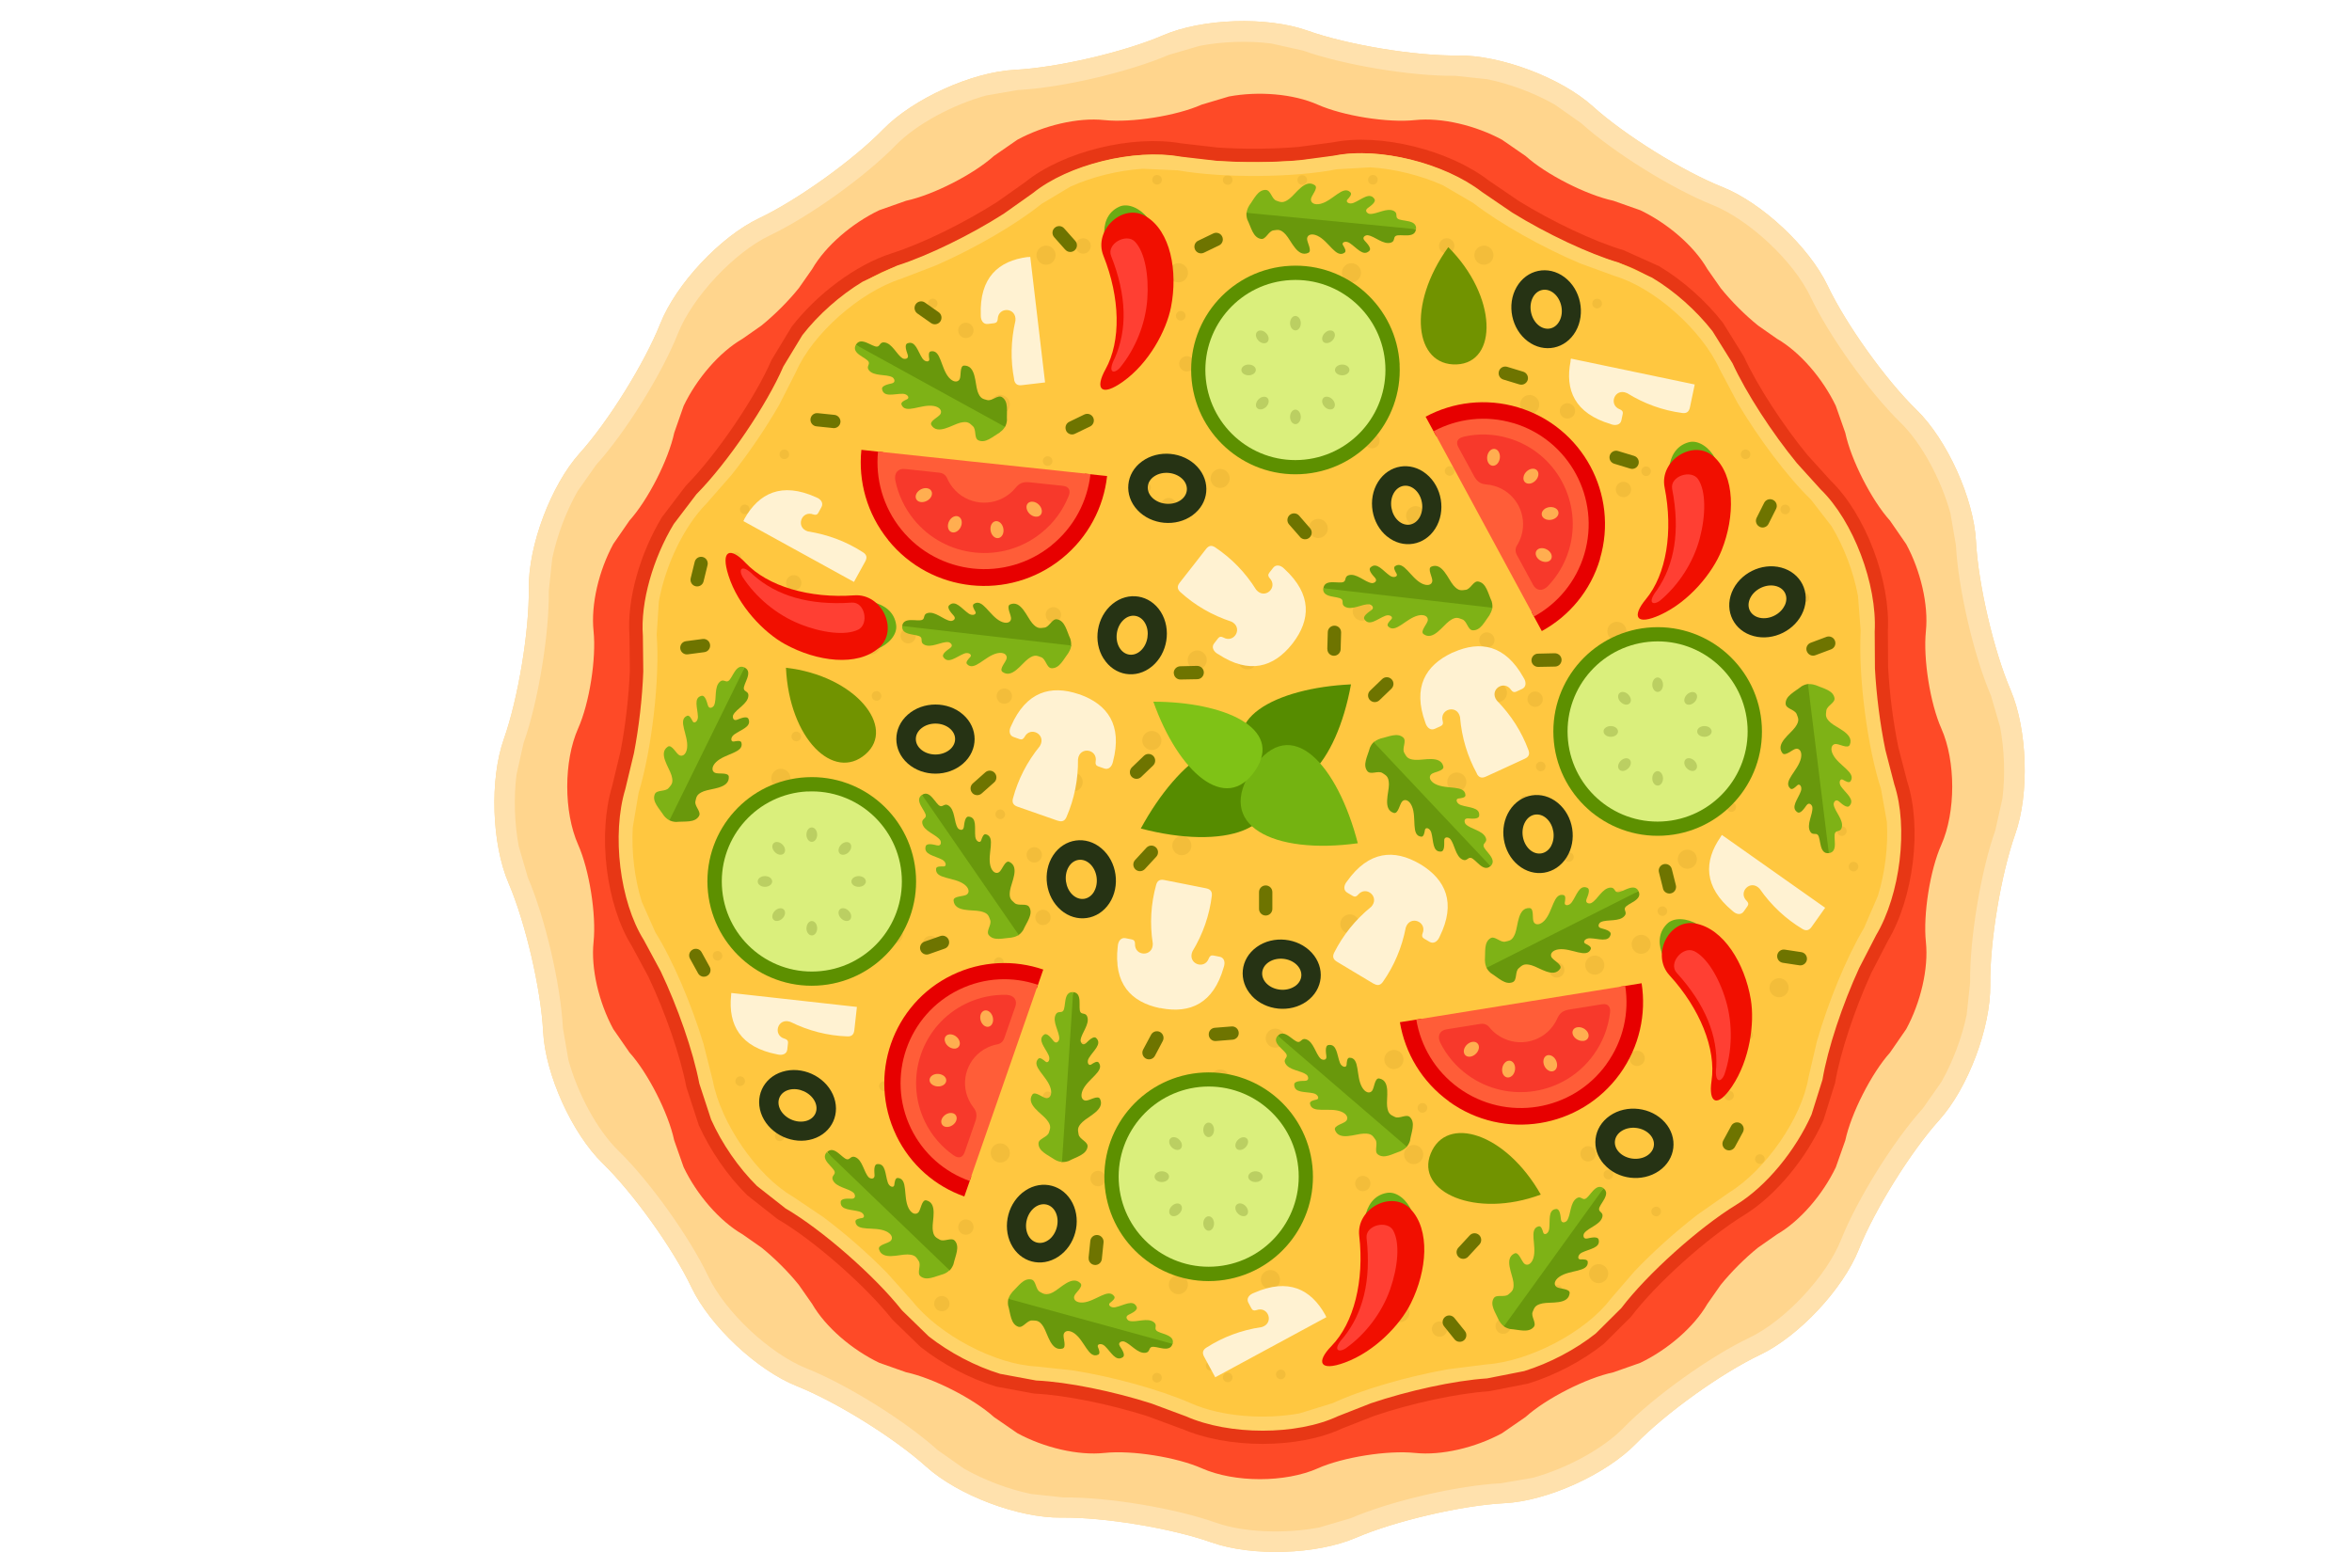 <?xml version="1.0" encoding="UTF-8"?>
<svg id="Layer_2" data-name="Layer 2" xmlns="http://www.w3.org/2000/svg" viewBox="0 0 300 200">
  <defs>
    <style>
      .cls-1 {
        fill: #f7392b;
      }

      .cls-1, .cls-2, .cls-3, .cls-4, .cls-5, .cls-6, .cls-7, .cls-8, .cls-9, .cls-10, .cls-11, .cls-12, .cls-13, .cls-14, .cls-15, .cls-16, .cls-17, .cls-18, .cls-19, .cls-20, .cls-21, .cls-22, .cls-23, .cls-24, .cls-25, .cls-26 {
        fill-rule: evenodd;
        stroke-width: 0px;
      }

      .cls-2 {
        fill: #ffe1ad;
      }

      .cls-3 {
        fill: #568c00;
      }

      .cls-4 {
        fill: #7fc216;
      }

      .cls-5 {
        fill: #69980c;
      }

      .cls-6 {
        fill: #ffd58d;
      }

      .cls-7 {
        fill: #bbcf62;
      }

      .cls-8 {
        fill: #7eb216;
      }

      .cls-9 {
        fill: #ffae50;
      }

      .cls-10 {
        fill: #fff2d2;
      }

      .cls-11 {
        fill: #6e7400;
      }

      .cls-12 {
        fill: #e70000;
      }

      .cls-13 {
        fill: #f10f00;
      }

      .cls-14 {
        fill: #daef7c;
      }

      .cls-15 {
        fill: #5d9000;
      }

      .cls-16 {
        fill: #fe4a27;
      }

      .cls-17 {
        fill: #263314;
      }

      .cls-18 {
        fill: #74b311;
      }

      .cls-19 {
        fill: #719300;
      }

      .cls-20 {
        fill: #ff5d38;
      }

      .cls-21 {
        fill: #ffd368;
      }

      .cls-22 {
        fill: #f3bd3a;
      }

      .cls-23 {
        fill: #ffc740;
      }

      .cls-24 {
        fill: #e73715;
      }

      .cls-25 {
        fill: #6aac14;
      }

      .cls-26 {
        fill: #ff3f33;
      }
    </style>
  </defs>
  <path class="cls-16" d="M97.27,163.77c-34.99-35.01-34.99-91.84,0-126.85,34.99-35.01,91.8-35.01,126.79,0,34.99,35.01,34.99,91.84,0,126.85-34.99,35.01-91.8,35.01-126.79,0h0Z"/>
  <path class="cls-6" d="M154.57,196.79h0c-5.14-1.83-13.75-3.25-19.2-3.18h0c-5.45.07-13.17-2.84-17.22-6.49h0c-4.05-3.66-11.46-8.27-16.52-10.29-5.06-2.02-11.08-7.67-13.43-12.59-2.34-4.93-7.42-12.02-11.33-15.83-3.91-3.81-7.31-11.33-7.59-16.78h0c-.28-5.45-2.26-13.95-4.41-18.96h0c-2.16-5.02-2.42-13.26-.6-18.4h0c1.82-5.15,3.25-13.75,3.18-19.21h0c-.07-5.46,2.84-13.18,6.49-17.24h0c3.65-4.05,8.26-11.46,10.28-16.53,2.02-5.07,7.66-11.09,12.59-13.44,4.93-2.34,12.02-7.43,15.83-11.34,3.81-3.91,11.32-7.32,16.77-7.6h0c5.45-.28,13.94-2.25,18.95-4.41h0c5.01-2.16,13.25-2.42,18.39-.6h0c5.14,1.83,13.75,3.25,19.2,3.18h0c5.45-.07,13.17,2.84,17.22,6.49h0c4.05,3.66,11.45,8.27,16.52,10.29,5.07,2.02,11.09,7.67,13.43,12.59,2.34,4.93,7.42,12.03,11.33,15.83,3.91,3.81,7.31,11.33,7.59,16.78h0c.28,5.45,2.26,13.95,4.41,18.96h0c2.15,5.02,2.42,13.26.59,18.4h0c-1.82,5.15-3.25,13.75-3.18,19.21h0c.07,5.46-2.84,13.18-6.49,17.24h0c-3.65,4.05-8.26,11.46-10.28,16.53-2.02,5.07-7.66,11.09-12.59,13.44-4.93,2.34-12.02,7.43-15.83,11.34-3.8,3.91-11.32,7.32-16.77,7.59h0c-5.45.28-13.94,2.26-18.95,4.41h0c-5.01,2.16-13.25,2.42-18.4.6h0ZM168.07,187.33c3.23-1.43,8.91-2.33,12.41-1.97,3.4.36,7.72-.68,11.1-2.51l3-2.07c2.62-2.36,7.74-4.97,11.19-5.7l3.44-1.21c3.47-1.66,6.85-4.55,8.56-7.51l1.7-2.43c1.36-1.68,3.08-3.4,4.75-4.75l2.43-1.7c2.96-1.71,5.85-5.09,7.51-8.56l1.21-3.43c.74-3.46,3.35-8.58,5.7-11.2l2.07-3c1.83-3.38,2.87-7.7,2.51-11.11-.37-3.51.53-9.19,1.97-12.41,1.85-4.17,1.85-10.66,0-14.83-1.43-3.22-2.33-8.9-1.97-12.41.35-3.4-.68-7.73-2.51-11.11l-2.07-3c-2.36-2.62-4.97-7.75-5.7-11.2l-1.21-3.44c-1.66-3.47-4.54-6.85-7.5-8.56l-2.43-1.7c-1.68-1.36-3.4-3.08-4.75-4.76l-1.7-2.43c-1.71-2.97-5.09-5.85-8.56-7.51l-3.43-1.21c-3.45-.74-8.58-3.35-11.2-5.71l-3-2.07c-3.38-1.83-7.7-2.87-11.1-2.51-3.5.37-9.18-.54-12.41-1.97-3.13-1.39-7.56-1.74-11.33-1.04l-3.48,1.04c-3.23,1.43-8.91,2.33-12.41,1.97-3.4-.36-7.72.68-11.1,2.51l-2.99,2.07c-2.62,2.36-7.75,4.97-11.19,5.71l-3.43,1.21c-3.47,1.66-6.85,4.54-8.56,7.51l-1.7,2.43c-1.35,1.68-3.08,3.4-4.75,4.76l-2.43,1.7c-2.96,1.71-5.85,5.1-7.51,8.56l-1.2,3.43c-.74,3.46-3.35,8.58-5.71,11.2l-2.07,3c-1.83,3.38-2.87,7.7-2.51,11.11.36,3.51-.53,9.19-1.97,12.41-1.85,4.17-1.85,10.66,0,14.83,1.43,3.22,2.33,8.9,1.97,12.41-.36,3.4.68,7.73,2.51,11.11l2.07,2.99c2.36,2.62,4.97,7.75,5.7,11.2l1.21,3.44c1.66,3.47,4.55,6.85,7.51,8.56l2.43,1.7c1.67,1.35,3.4,3.07,4.75,4.75l1.7,2.43c1.71,2.96,5.09,5.85,8.56,7.51l3.43,1.21c3.45.74,8.58,3.35,11.2,5.71l3,2.07c3.38,1.83,7.7,2.87,11.1,2.51,3.51-.37,9.19.54,12.41,1.96,4.17,1.85,10.66,1.85,14.82,0h0Z"/>
  <path class="cls-24" d="M150.72,182.29l-4.34-1.61c-4.78-1.53-10.54-2.71-14.46-2.89l-4.88-.9c-3.36-1.02-6.81-2.84-9.62-5.05l-3.39-3.29c-.09-.08-.18-.17-.26-.27-3.45-4.34-10.03-10.09-14.55-12.73-.12-.07-.22-.15-.32-.24l-3.59-2.83c-2.5-2.47-4.71-5.68-6.18-8.94l-1.58-4.85c-.78-4.08-2.75-9.69-4.86-14.11l-2.12-3.93c-3.28-5.25-4.35-14.22-2.49-20.35l1.08-4.5c.63-3.28,1.05-6.99,1.18-10.25l-.05-4.46c-.35-4.63,1.37-10.54,4.15-15.12l3.01-3.96.08-.09c3.89-3.95,8.8-11.18,10.88-15.99l2.57-4.25c3.23-4.17,8.18-7.9,12.75-9.36,3.96-1.26,9.28-3.9,13.42-6.53l3.64-2.57c4.81-3.89,13.58-6.04,19.89-4.93l4.6.53c3.34.23,7.06.2,10.31-.07l4.42-.59c6.07-1.21,14.83.97,19.9,4.88l3.83,2.61c4.27,2.63,9.58,5.16,13.35,6.27l4.53,2.04c3.02,1.8,5.93,4.39,8.13,7.2l2.69,4.33c1.73,3.78,4.99,8.75,8.09,12.54l2.99,3.3c4.44,4.31,7.63,12.77,7.28,19.16l.03,4.63c.18,3.34.65,7.03,1.31,10.23l1.12,4.32c1.93,5.88.82,14.85-2.45,20.35l-2.13,4.12c-2.09,4.56-3.96,10.14-4.61,14.01l-1.48,4.74c-2.14,4.82-6.05,9.63-10.14,12.14-4.72,2.9-11.22,8.75-14.38,12.92-.02.03-.07.08-.1.11l-3.42,3.4c-2.75,2.19-6.2,3.99-9.62,5.05l-5,.98c-4.14.28-9.95,1.56-14.59,3.12l-4.15,1.63c-5.6,2.63-14.64,2.61-20.49.02h0ZM169.43,178.47c3.92-1.84,9.96-3.58,15.27-4.51l4.96-.63c5.24-.36,12.11-3.99,15.08-7.9l.09-.1,3.08-3.57c2.43-2.56,5.4-5.22,8.25-7.41l4.1-2.87c4.48-2.75,8.87-9.16,9.68-14l1.1-4.73c1.45-5.09,3.85-10.96,6.16-14.85l1.67-3.89c.88-2.86,1.27-6.14,1.1-9.03l-.7-3.97c-1.8-5.49-2.98-14.69-2.66-20.71.28-5.25-2.49-12.52-6.02-15.93-3.11-3.01-6.88-8.04-9.63-12.68l-2.35-4.42c-2.19-4.78-8.02-9.92-12.73-11.3l-4.56-1.67c-4.88-2.06-10.41-5.15-13.99-7.91-3.12-2.41-8.15-4.04-12.49-4.31l-4.03.22c-5.67,1.13-14.94,1.19-20.87.14-3.88-.68-9.09.2-13.07,1.99l-3.46,2.06c-3.37,2.73-8.81,5.86-13.75,8.03l-4.67,1.8c-5.01,1.6-10.81,6.77-12.75,11.28l-2.2,4.33c-1.75,3.07-3.99,6.36-6.24,9.17l-3.21,3.67-.08.09c-2.77,2.81-5,7.6-5.78,11.89l-.27,4.03c.44,5.76-.62,14.98-2.37,20.75l-.69,4.18c-.17,2.99.23,6.27,1.1,9.03l1.63,3.69c2.3,3.67,4.75,9.46,6.31,14.62l1.22,4.85c.99,5.17,5.42,11.55,9.66,14.02l4.03,2.71c2.83,2.11,5.83,4.74,8.35,7.3l3.34,3.73c3.27,4.12,10.16,7.71,15.06,7.93l4.83.53c5.23.83,11.33,2.5,15.47,4.33,3.61,1.59,8.88,1.98,13.16,1.19l3.86-1.17h0Z"/>
  <path class="cls-23" d="M132.12,174.8h0c5.48.25,14.21,2.34,19.49,4.67h0c5.31,2.35,13.69,2.35,18.69,0h0c4.97-2.33,13.67-4.54,19.42-4.93h0c5.79-.39,13.21-4.29,16.55-8.69h0c3.32-4.37,9.99-10.38,14.91-13.39h0c4.95-3.04,9.71-9.94,10.62-15.39h0c.9-5.42,4.03-13.83,6.98-18.79h0c2.97-5,3.98-13.31,2.25-18.56h0c-1.71-5.22-2.86-14.13-2.55-19.89h0c.31-5.8-2.66-13.64-6.63-17.49h0c-3.94-3.82-9.09-11.18-11.49-16.42h0c-2.42-5.28-8.69-10.84-13.99-12.4h0c-5.26-1.55-13.24-5.67-17.8-9.2h0c-4.6-3.55-12.73-5.56-18.15-4.47h0c-5.38,1.07-14.36,1.13-20.04.14h0c-5.72-1.01-13.85,1-18.15,4.48h0c-4.27,3.45-12.19,7.68-17.68,9.44h0c-5.53,1.77-11.8,7.33-13.99,12.4h0c-2.17,5.04-7.22,12.47-11.27,16.58h0c-4.08,4.14-7.05,11.97-6.63,17.49h0c.42,5.47-.61,14.4-2.28,19.92h0c-1.69,5.56-.68,13.88,2.26,18.56h0c2.91,4.65,6.15,13.03,7.23,18.7h0c1.09,5.71,5.85,12.6,10.62,15.39h0c4.74,2.77,11.5,8.68,15.09,13.19h0c3.61,4.55,11.03,8.44,16.55,8.69h0Z"/>
  <path class="cls-2" d="M154.57,196.79h0c-5.14-1.83-13.75-3.25-19.2-3.18h0c-5.45.07-13.17-2.84-17.22-6.49h0c-4.05-3.66-11.46-8.27-16.52-10.29-5.06-2.02-11.08-7.67-13.43-12.59-2.34-4.93-7.42-12.02-11.33-15.83-3.91-3.81-7.31-11.33-7.59-16.78h0c-.28-5.45-2.26-13.95-4.41-18.96h0c-2.16-5.02-2.42-13.26-.6-18.4h0c1.82-5.15,3.25-13.75,3.18-19.21h0c-.07-5.46,2.84-13.18,6.49-17.24h0c3.65-4.05,8.26-11.46,10.28-16.53,2.02-5.07,7.66-11.09,12.59-13.44,4.93-2.34,12.02-7.43,15.83-11.34,3.81-3.91,11.32-7.32,16.77-7.6h0c5.45-.28,13.94-2.25,18.95-4.41h0c5.01-2.16,13.25-2.42,18.39-.6h0c5.14,1.83,13.75,3.25,19.2,3.18h0c5.45-.07,13.17,2.84,17.22,6.49h0c4.05,3.66,11.45,8.27,16.52,10.29,5.07,2.02,11.09,7.67,13.43,12.59,2.34,4.93,7.42,12.03,11.33,15.83,3.91,3.81,7.31,11.33,7.59,16.78h0c.28,5.45,2.26,13.95,4.41,18.96h0c2.15,5.02,2.42,13.26.59,18.4h0c-1.82,5.15-3.25,13.75-3.18,19.21h0c.07,5.46-2.84,13.18-6.49,17.24h0c-3.65,4.05-8.26,11.46-10.28,16.53-2.02,5.07-7.66,11.09-12.59,13.44-4.93,2.34-12.02,7.43-15.83,11.34-3.8,3.91-11.32,7.32-16.77,7.59h0c-5.45.28-13.94,2.26-18.95,4.41h0c-5.01,2.16-13.25,2.42-18.4.6h0ZM168.3,194.86l3.96-1.16c5.1-2.2,13.65-4.19,19.19-4.47l4.07-.7c4.28-1.18,8.93-3.67,11.56-6.37,3.87-3.98,11.01-9.09,16.02-11.48,4.55-2.16,9.87-7.84,11.73-12.52,2.06-5.16,6.69-12.62,10.42-16.74l2.37-3.38c1.46-2.58,2.63-5.68,3.23-8.57l.44-4.11c-.07-5.55,1.36-14.22,3.22-19.45l.9-4.03c.37-2.94.26-6.25-.3-9.16l-1.16-3.97c-2.19-5.1-4.18-13.66-4.47-19.2l-.7-4.07c-1.18-4.28-3.66-8.93-6.37-11.57-3.97-3.87-9.09-11.02-11.47-16.03-2.16-4.55-7.84-9.87-12.52-11.74-5.15-2.06-12.61-6.7-16.73-10.42l-3.38-2.38c-2.57-1.46-5.67-2.63-8.57-3.23l-4.11-.44c-5.55.07-14.21-1.36-19.44-3.22l-4.03-.9c-2.94-.37-6.25-.26-9.15.3l-3.96,1.16c-5.1,2.19-13.65,4.19-19.19,4.47l-4.07.7c-4.28,1.18-8.92,3.66-11.56,6.37-3.87,3.98-11.01,9.09-16.03,11.48-4.54,2.16-9.87,7.84-11.73,12.52-2.05,5.16-6.69,12.62-10.42,16.74l-2.38,3.38c-1.46,2.57-2.63,5.67-3.23,8.57l-.44,4.11c.07,5.55-1.36,14.22-3.22,19.45l-.9,4.03c-.37,2.94-.26,6.25.29,9.16l1.16,3.97c2.19,5.1,4.19,13.65,4.47,19.2l.7,4.07c1.18,4.28,3.66,8.93,6.37,11.57,3.98,3.87,9.09,11.02,11.47,16.03,2.16,4.55,7.84,9.87,12.52,11.74,5.16,2.06,12.61,6.7,16.73,10.42l3.38,2.38c2.57,1.46,5.67,2.63,8.57,3.23l4.11.44c5.55-.07,14.21,1.36,19.44,3.22,3.56,1.26,8.82,1.44,13.18.61h0Z"/>
  <path class="cls-22" d="M147,175.55c.12-.32.47-.48.79-.36.32.12.48.47.36.79-.12.32-.47.48-.79.36-.32-.12-.47-.47-.36-.79h0ZM156.02,175.51c.12-.32.47-.48.79-.36.32.12.48.47.36.79-.12.32-.47.48-.79.36-.32-.12-.48-.47-.36-.79h0ZM162.77,175.49c-.08-.33.12-.66.45-.74.33-.08.66.12.74.45.08.33-.12.66-.45.74-.33.08-.66-.12-.74-.45h0ZM153.83,174.39c-.08-.33.12-.66.45-.74.33-.08.66.12.74.45.08.33-.12.66-.45.74-.33.08-.66-.12-.74-.45h0ZM190.77,169.05c.08-.54.58-.9,1.11-.82.53.08.9.58.82,1.11-.08.53-.58.9-1.11.82-.53-.08-.9-.58-.82-1.11h0ZM172.76,168.3c-.13-.52.19-1.05.72-1.18.52-.12,1.05.2,1.18.72.13.52-.19,1.05-.72,1.18-.52.13-1.05-.2-1.18-.72h0ZM177.37,167.74c-.16-.65.24-1.31.9-1.47.65-.16,1.31.24,1.47.9.16.65-.24,1.31-.89,1.47-.65.16-1.31-.25-1.47-.9h0ZM137.25,166.98c.19-.51.75-.76,1.26-.58.5.19.76.75.57,1.26-.19.51-.75.76-1.26.58-.5-.19-.76-.75-.57-1.26h0ZM119.15,166.34c-.01-.54.41-.99.95-1,.54-.02.99.41,1.01.95.02.53-.41.99-.95,1-.54.02-.99-.41-1.01-.95h0ZM132.28,165.71c.23-.63.94-.95,1.56-.72.63.23.95.94.72,1.57-.24.63-.94.95-1.57.72-.63-.24-.95-.94-.72-1.57h0ZM149.09,163.93c-.02-.67.51-1.24,1.18-1.26.67-.02,1.23.51,1.25,1.18.02.67-.51,1.24-1.18,1.26-.67.02-1.24-.51-1.26-1.18h0ZM160.84,163.06c.1-.66.72-1.12,1.38-1.02.67.1,1.12.72,1.03,1.39-.1.66-.72,1.12-1.39,1.02-.66-.1-1.12-.72-1.02-1.39h0ZM191.71,150.08c.09-.32.43-.52.76-.42.32.09.51.43.42.76-.09.32-.43.51-.76.42-.33-.1-.51-.43-.42-.76h0ZM156.2,160.69c.12-.32.47-.48.79-.36.32.12.48.47.36.79-.12.32-.47.48-.79.36-.31-.12-.48-.47-.36-.79h0ZM118.37,160.07c-.05-.33.17-.65.51-.7.34-.06.65.17.7.5.05.33-.17.65-.5.7-.33.05-.65-.17-.71-.51h0ZM155.39,159.65c-.08-.33.12-.66.45-.74.33-.08.66.12.74.45.08.33-.12.66-.45.74-.33.08-.66-.12-.74-.45h0ZM182.65,169.72c-.09-.54.28-1.04.81-1.12.53-.09,1.03.27,1.12.8.09.53-.27,1.03-.8,1.12-.53.09-1.04-.27-1.12-.8h0ZM122.26,156.28c.15-.52.69-.82,1.21-.67.52.15.82.69.67,1.21-.15.52-.69.82-1.21.67-.52-.15-.82-.69-.67-1.21h0ZM210.81,154.14c.23-.25.62-.26.86-.03.25.23.26.62.02.87-.23.25-.62.26-.87.02-.25-.23-.26-.62-.02-.87h0ZM198.06,164.43c.07-.33.39-.54.72-.47.33.07.54.39.48.72-.07.33-.39.55-.72.48-.33-.07-.55-.39-.48-.73h0ZM202.77,162.93c-.24-.63.07-1.33.7-1.58.63-.24,1.33.07,1.58.69.24.63-.07,1.33-.7,1.58-.63.24-1.33-.07-1.58-.7h0ZM172.88,151.22c-.13-.52.19-1.05.72-1.18.52-.13,1.05.19,1.18.72.13.52-.2,1.05-.72,1.18-.52.13-1.05-.19-1.18-.72h0ZM147.55,150.72c-.02-.54.41-.99.95-1,.54-.01.99.41,1.01.95.02.54-.41.99-.95,1.01-.54.02-.99-.41-1-.95h0ZM162.16,153.61c.08-.53.58-.9,1.11-.82.53.08.9.58.82,1.11-.08.53-.58.9-1.11.82-.53-.08-.9-.58-.82-1.11h0ZM139.14,150.01c.19-.51.75-.76,1.26-.57.5.19.76.75.58,1.26-.19.5-.75.76-1.26.58-.5-.19-.76-.75-.57-1.26h0ZM179.11,147.49c-.11-.66.34-1.29,1.01-1.4.66-.11,1.29.34,1.4,1,.11.66-.34,1.29-1.01,1.41-.66.11-1.29-.35-1.4-1.01h0ZM184.23,147.21c-.09-.53.27-1.04.8-1.12.53-.09,1.03.27,1.12.81.09.53-.28,1.03-.81,1.12-.53.09-1.03-.27-1.12-.81h0ZM224.03,147.45c.23-.25.62-.26.87-.03.24.23.25.62.02.87-.23.25-.62.26-.87.02-.25-.23-.26-.62-.02-.87h0ZM126.41,146.75c.19-.65.86-1.02,1.51-.83.65.19,1.02.86.84,1.51-.19.65-.86,1.02-1.51.84-.65-.19-1.02-.87-.84-1.51h0ZM121.83,146c.15-.52.69-.82,1.21-.67.52.15.82.69.67,1.21-.15.52-.69.82-1.21.67-.52-.15-.82-.69-.67-1.21h0ZM210.57,144.38c-.05-.34.17-.65.51-.71.33-.05.65.17.7.51.05.33-.17.65-.51.7-.34.05-.65-.17-.71-.5h0ZM204.55,149.94c-.06-.33.17-.65.5-.7.33-.05.65.17.71.51.05.33-.17.65-.51.71-.33.05-.65-.18-.7-.51h0ZM180.83,141.25c.05-.34.36-.57.7-.52.33.05.56.36.51.7-.05.33-.36.57-.7.52-.33-.05-.57-.36-.51-.7h0ZM98.87,144.79c.09-.33.43-.51.76-.42.33.1.51.44.42.76-.09.33-.43.51-.76.42-.32-.09-.52-.43-.42-.76h0ZM201.89,147.91c-.39-.37-.41-.99-.04-1.38.37-.39.99-.41,1.38-.04.39.37.4.99.04,1.38-.37.39-.99.41-1.38.04h0ZM133.02,139.89c-.01-.34.26-.62.59-.63.34-.01.62.26.63.59.01.34-.26.62-.59.63-.34.01-.62-.26-.63-.59h0ZM220.09,139.34c.23-.25.62-.26.87-.02.25.23.26.62.02.87-.23.25-.62.26-.86.03-.25-.23-.26-.62-.03-.87h0ZM112.15,138.4c.09-.32.43-.51.76-.42.32.1.51.44.42.76-.09.32-.43.51-.76.42-.32-.1-.51-.44-.42-.76h0ZM154.42,137.69c-.02-.67.51-1.23,1.18-1.25.67-.02,1.23.51,1.26,1.18.02.67-.51,1.24-1.18,1.25-.67.02-1.23-.51-1.25-1.18h0ZM190.91,137.45c-.09-.53.28-1.03.81-1.12.53-.09,1.03.28,1.12.81.09.53-.28,1.03-.81,1.12-.53.09-1.04-.28-1.12-.81h0ZM161.46,132.27c.1-.67.72-1.13,1.38-1.03.66.1,1.12.72,1.02,1.39-.1.67-.72,1.13-1.38,1.02-.67-.1-1.12-.72-1.03-1.38h0ZM114.84,136.83c-.32-.43-.23-1.04.2-1.37.43-.33,1.05-.23,1.37.2.32.43.23,1.04-.2,1.37-.43.32-1.04.23-1.37-.2h0ZM176.59,135.36c-.11-.66.34-1.29,1.01-1.4.66-.11,1.29.34,1.4,1.01.11.66-.34,1.29-1.01,1.4-.66.11-1.29-.34-1.4-1.01h0ZM208.15,135.73c-.39-.37-.41-.99-.04-1.38.37-.39.99-.41,1.38-.04.39.37.41.99.03,1.38-.37.39-.99.41-1.38.04h0ZM136.81,133.83c.19-.65.86-1.02,1.51-.83.64.19,1.02.86.83,1.51-.19.65-.86,1.02-1.51.83-.65-.19-1.02-.86-.83-1.51h0ZM93.92,138.3c-.2-.27-.15-.65.12-.86.27-.2.65-.14.86.12.2.27.14.66-.13.86-.27.2-.65.15-.86-.13h0ZM128.33,130.49c.15-.52.69-.82,1.21-.67.52.15.82.69.67,1.21-.15.52-.69.82-1.21.67-.52-.15-.82-.69-.67-1.21h0ZM106.4,130.96c-.32-.43-.23-1.04.2-1.37.43-.32,1.04-.23,1.37.2.32.43.23,1.04-.2,1.37-.43.32-1.04.23-1.36-.2h0ZM194.07,129.65c-.05-.34.17-.65.51-.71.33-.05.65.17.7.51.06.33-.17.65-.51.7-.33.06-.65-.17-.7-.51h0ZM222.39,131.84c.09-.32.44-.51.76-.42.32.09.51.43.42.76-.09.33-.43.51-.76.42-.33-.09-.51-.43-.42-.75h0ZM225.94,126.74c-.4-.54-.29-1.3.25-1.7.54-.41,1.3-.3,1.71.24.4.54.29,1.3-.25,1.71-.54.4-1.3.29-1.7-.25h0ZM197.62,123.97c-.12-.52.19-1.05.72-1.18.52-.13,1.05.19,1.18.72.13.53-.19,1.05-.72,1.18-.52.13-1.05-.2-1.18-.72h0ZM202.23,123.41c-.16-.65.24-1.31.9-1.47.65-.16,1.31.25,1.47.9.16.65-.24,1.32-.9,1.47-.65.16-1.31-.24-1.47-.9h0ZM126.81,122.57c.09-.32.43-.51.76-.42.32.09.51.43.42.76-.09.32-.43.51-.76.42-.33-.09-.51-.44-.42-.76h0ZM149.6,107.46c.24-.63.94-.95,1.57-.72.63.23.95.94.72,1.57-.23.63-.94.95-1.57.72-.63-.23-.95-.94-.72-1.57h0ZM170.99,118.16c-.16-.65.25-1.31.9-1.47.65-.16,1.31.25,1.47.9.16.65-.24,1.31-.9,1.47-.65.16-1.31-.24-1.47-.9h0ZM117.78,120.03c.19-.51.75-.76,1.26-.57.5.19.76.75.57,1.26-.19.5-.75.76-1.26.58-.51-.19-.76-.75-.57-1.26h0ZM112.8,118.77c.23-.63.94-.95,1.57-.72.63.23.96.94.72,1.57-.24.63-.94.95-1.57.72-.63-.23-.95-.93-.72-1.57h0ZM208.5,121.36c-.49-.46-.51-1.23-.05-1.72.47-.49,1.23-.51,1.72-.05.49.46.51,1.24.04,1.72-.46.49-1.23.51-1.72.04h0ZM132.12,116.7c.19-.5.75-.76,1.25-.58.51.19.76.75.58,1.26-.19.51-.75.76-1.26.58-.5-.19-.76-.75-.57-1.26h0ZM211.44,116.34c-.06-.33.17-.65.5-.7.33-.06.65.17.7.5.06.33-.17.65-.5.7-.33.05-.65-.17-.7-.51h0ZM206.04,114.3c-.08-.32.12-.66.45-.74.33-.08.66.12.74.45.08.33-.12.66-.45.74-.33.08-.66-.12-.74-.45h0ZM99.85,114.09c-.4-.54-.29-1.31.25-1.71.54-.4,1.3-.29,1.71.25.4.54.29,1.3-.25,1.7-.54.41-1.3.3-1.7-.24h0ZM235.82,110.44c.07-.33.39-.55.72-.48.33.07.54.39.48.72-.07.33-.39.55-.73.48-.33-.07-.54-.39-.47-.72h0ZM105.6,111.17c.1-.33.43-.52.76-.42.33.09.51.43.42.76-.09.33-.43.51-.76.42-.33-.09-.51-.43-.42-.76h0ZM142.53,122.34c.19-.64.86-1.02,1.51-.83.64.18,1.02.86.83,1.51-.19.65-.86,1.02-1.51.84-.65-.18-1.02-.86-.83-1.51h0ZM111.23,109.69c.12-.32.47-.48.79-.36.32.12.48.47.36.79-.12.32-.47.48-.79.36-.32-.12-.48-.47-.36-.79h0ZM130.98,108.79c.15-.52.69-.82,1.21-.67.52.15.82.69.67,1.21-.15.52-.69.82-1.21.67-.52-.15-.82-.69-.67-1.21h0ZM199.52,109.48c-.08-.33.12-.66.45-.74.33-.08.66.12.74.45.08.33-.12.66-.45.74-.33.08-.66-.12-.74-.45h0ZM214.38,110.5c-.49-.46-.51-1.23-.04-1.72.46-.49,1.23-.51,1.72-.05.49.46.51,1.24.05,1.72-.46.49-1.24.51-1.72.05h0ZM234.33,106.17c-.08-.33.12-.66.45-.74.32-.08.66.12.74.45.08.33-.12.66-.45.74-.33.08-.66-.12-.74-.45h0ZM90.91,121.99c-.03-.34.22-.63.56-.66.34-.03.63.22.66.56.03.34-.22.63-.55.66-.34.03-.64-.22-.67-.56h0ZM98.62,100.03c-.4-.54-.29-1.3.25-1.71.54-.4,1.3-.29,1.71.25.4.54.29,1.3-.25,1.7-.54.4-1.3.29-1.7-.25h0ZM202.55,103.07c-.13-.52.19-1.05.72-1.18.52-.13,1.05.2,1.18.72.13.53-.19,1.05-.72,1.18-.52.13-1.05-.19-1.18-.72h0ZM127.01,104.1c-.12-.32.04-.67.36-.79.32-.12.67.05.79.36.12.32-.04.67-.36.79-.31.12-.67-.05-.79-.36h0ZM193.93,101.89c.12-.32.47-.48.79-.36.32.12.48.47.36.79-.12.32-.47.48-.79.36-.32-.12-.48-.47-.36-.79h0ZM92.96,117.4c.12-.32.47-.48.79-.36.32.12.48.47.36.79-.12.32-.47.48-.79.36-.32-.12-.48-.47-.36-.79h0ZM136.15,100.74c-.54-.4-.65-1.17-.25-1.7.4-.54,1.16-.65,1.71-.25.54.4.65,1.17.25,1.7-.4.54-1.17.65-1.71.25h0ZM184.84,100.49c-.4-.54-.29-1.3.25-1.7.54-.4,1.3-.29,1.71.25.4.53.29,1.3-.25,1.7-.54.4-1.3.29-1.71-.25h0ZM220.23,103.11c-.08-.33.12-.66.45-.74.33-.08.66.12.74.45.08.33-.12.66-.45.74-.33.08-.66-.12-.74-.45h0ZM124.96,99.51c.03-.34.32-.59.66-.56.34.03.59.33.56.66-.03.34-.33.59-.66.56-.34-.03-.59-.33-.56-.66h0ZM195.91,97.83c-.03-.33.22-.63.56-.66.34-.03.63.22.66.56.03.34-.22.63-.56.66-.34.03-.63-.22-.66-.56h0ZM100.99,93.74c.12-.32.47-.48.79-.36.31.12.48.47.36.79-.12.32-.47.48-.79.36-.31-.12-.48-.47-.36-.79h0ZM203.28,92.59c.12-.32.47-.48.79-.36.31.12.48.47.36.79-.12.32-.47.48-.79.36-.31-.12-.48-.47-.36-.79h0ZM127.16,89.08c-.15-.52.15-1.06.67-1.21.52-.15,1.06.15,1.21.67.15.52-.15,1.06-.67,1.21-.52.15-1.06-.15-1.21-.67h0ZM194.87,88.93c.15-.52.69-.82,1.21-.67.52.15.82.69.67,1.21-.15.52-.69.82-1.21.67-.52-.15-.82-.69-.67-1.21h0ZM145.74,94.81c-.18-.65.19-1.32.84-1.51.64-.19,1.32.19,1.51.83.19.64-.19,1.32-.83,1.51-.65.19-1.32-.19-1.51-.83h0ZM189.82,88.04c.18-.65.86-1.02,1.51-.84.65.19,1.02.86.84,1.51-.19.64-.87,1.02-1.51.83-.64-.18-1.02-.86-.83-1.51h0ZM111.23,89c-.12-.32.04-.67.36-.79.31-.12.67.05.79.36.12.31-.04.67-.36.79-.31.12-.67-.05-.79-.36h0ZM210.32,88.57c.12-.32.47-.48.79-.36.31.12.48.47.36.79-.12.31-.47.48-.78.36-.32-.12-.48-.47-.36-.79h0ZM133.44,78.77c-.19-.5.07-1.07.58-1.25.5-.19,1.07.07,1.26.57.19.5-.07,1.07-.58,1.26-.51.19-1.07-.07-1.26-.58h0ZM188.74,81.31c.19-.5.75-.76,1.25-.57.51.19.76.75.58,1.25-.19.5-.75.76-1.26.58-.5-.19-.76-.75-.57-1.26h0ZM109.95,82.7c-.23-.63.09-1.33.72-1.57.63-.23,1.33.09,1.57.72.23.63-.09,1.33-.72,1.57-.63.23-1.33-.09-1.57-.72h0ZM205.09,80.12c.24-.63.94-.95,1.57-.72.63.23.95.94.72,1.57-.23.63-.94.95-1.56.72-.63-.24-.96-.94-.72-1.57h0ZM114.93,81.44c-.19-.5.07-1.07.57-1.26.5-.19,1.07.07,1.25.58.19.51-.07,1.07-.58,1.26-.5.19-1.07-.07-1.25-.58h0ZM151.56,84.63c-.23-.63.09-1.33.72-1.57.63-.24,1.33.09,1.57.72.23.63-.09,1.33-.72,1.57-.63.23-1.33-.09-1.57-.72h0ZM172.61,77.55c.23-.63.94-.95,1.57-.72.63.23.95.94.72,1.57-.24.63-.94.95-1.57.72-.63-.23-.95-.94-.72-1.57h0ZM93.32,71.29c-.12-.32.04-.67.36-.79.32-.12.67.04.79.36.12.32-.04.67-.36.79-.32.12-.67-.05-.79-.36h0ZM229.58,76.04c.12-.32.47-.48.79-.36.31.12.48.47.36.79-.12.32-.47.48-.79.36-.32-.12-.48-.47-.36-.79h0ZM144.23,84.7c-.09-.32.09-.66.42-.76.32-.09.66.1.76.42.09.33-.09.67-.42.76-.32.09-.67-.1-.76-.42h0ZM100.66,75.14c-.43-.32-.52-.94-.2-1.37.32-.43.94-.52,1.37-.2.43.32.52.94.2,1.37-.32.43-.94.52-1.37.2h0ZM214.73,68.9c-.32-.43-.23-1.04.2-1.37.43-.33,1.05-.23,1.37.2.32.43.23,1.04-.2,1.37-.43.32-1.05.23-1.37-.2h0ZM128.33,68.2c-.15-.52.15-1.06.67-1.21.52-.15,1.06.15,1.21.67.15.52-.15,1.06-.67,1.21-.52.15-1.06-.15-1.21-.67h0ZM166.93,67.45c-.02-.67.51-1.24,1.18-1.25.67-.02,1.23.51,1.25,1.18.02.67-.51,1.23-1.18,1.26-.67.02-1.23-.51-1.26-1.19h0ZM157.95,84.51c-.19-.64.19-1.32.83-1.51.65-.19,1.32.19,1.51.84.18.65-.19,1.32-.84,1.51-.65.19-1.32-.19-1.51-.84h0ZM179.39,65.46c.19-.64.86-1.02,1.51-.84.65.19,1.02.87.84,1.51-.19.65-.86,1.02-1.51.83-.64-.18-1.02-.86-.84-1.51h0ZM94.5,64.62c.2-.27.59-.33.86-.13.27.2.32.59.13.86-.2.27-.59.33-.86.13-.27-.2-.33-.59-.12-.86h0ZM227.22,65.36c-.2-.27-.15-.66.12-.86.27-.2.66-.15.86.13.2.27.15.65-.13.86-.27.2-.65.14-.86-.13h0ZM148.48,65.29c-.43-.32-.52-.93-.2-1.37.32-.43.94-.52,1.37-.2.43.32.52.93.2,1.37-.32.43-.93.52-1.37.2h0ZM206.29,63.03c-.32-.43-.23-1.05.2-1.37.43-.32,1.04-.23,1.37.2.32.43.23,1.05-.2,1.37-.43.32-1.05.23-1.37-.2h0ZM154.42,61c.02-.67.58-1.2,1.25-1.18.67.02,1.2.58,1.18,1.25-.02.67-.58,1.2-1.26,1.18-.67-.02-1.2-.58-1.18-1.26h0ZM145.6,62.36c-.09-.33.1-.66.42-.76.32-.09.67.1.76.42.09.32-.09.67-.42.76-.32.09-.66-.09-.76-.42h0ZM209.37,59.95c.09-.32.43-.51.76-.42.32.1.51.43.42.76-.09.33-.43.51-.76.42-.32-.09-.51-.44-.42-.76h0ZM133.02,58.8c0-.34.29-.61.63-.59.34,0,.6.29.59.63-.01.34-.29.6-.63.59-.34-.01-.61-.3-.59-.63h0ZM184.29,60.11c-.01-.34.26-.62.59-.63.34,0,.62.26.63.59.01.34-.25.62-.59.63-.34,0-.62-.26-.63-.6h0ZM99.45,58.13c-.09-.32.1-.66.42-.76.33-.09.67.1.76.42.09.33-.09.66-.42.76-.32.09-.66-.1-.76-.42h0ZM222.06,57.79c.09-.32.43-.52.76-.42.33.1.51.44.42.76-.09.32-.43.51-.76.42-.33-.1-.51-.43-.42-.76h0ZM174.07,55.87c.19-.5.75-.76,1.26-.57.51.19.76.75.58,1.26-.19.51-.75.76-1.26.57-.51-.19-.76-.75-.58-1.26h0ZM165.54,55.89c-.02-.54.41-.99.95-1.01.54-.02.99.41,1,.95.02.54-.41.99-.94,1.01-.54.01-.99-.41-1.01-.95h0ZM121.83,52.69c-.14-.52.15-1.06.67-1.21.52-.15,1.06.15,1.21.67.15.52-.15,1.06-.67,1.21-.52.15-1.06-.15-1.21-.67h0ZM198.99,52.15c.15-.52.69-.82,1.21-.67.52.15.82.69.67,1.21-.15.52-.69.82-1.21.67-.52-.15-.82-.69-.67-1.21h0ZM126.42,51.94c-.19-.65.19-1.32.83-1.51.65-.19,1.32.19,1.51.83.18.65-.19,1.32-.83,1.51-.65.19-1.32-.19-1.51-.83h0ZM193.94,51.27c.18-.65.86-1.02,1.51-.83.65.19,1.02.86.83,1.51-.19.65-.86,1.02-1.51.83-.65-.19-1.02-.86-.83-1.51h0ZM150.47,46.76c-.19-.51.07-1.07.58-1.26.51-.19,1.07.07,1.26.57.19.51-.07,1.07-.58,1.26-.51.19-1.07-.07-1.26-.57h0ZM158.88,46.04c.01-.54.47-.96,1-.95.54.02.96.47.95,1.01-.02.54-.47.96-1.01.95-.54-.02-.96-.47-.94-1h0ZM122.26,42.42c-.15-.52.15-1.06.67-1.21.52-.15,1.06.15,1.21.67.15.52-.15,1.06-.67,1.21-.52.15-1.06-.15-1.21-.67h0ZM198.56,41.88c.15-.52.69-.82,1.21-.67.52.15.82.69.67,1.21-.15.52-.69.82-1.21.67-.52-.15-.82-.69-.67-1.21h0ZM118.37,38.62c.06-.33.37-.56.7-.51.33.05.56.37.5.7-.05.33-.37.56-.71.5-.33-.05-.56-.37-.5-.7h0ZM203.11,38.82c-.05-.33.17-.65.51-.7.33-.06.65.17.7.51.06.33-.17.65-.5.7-.34.06-.65-.17-.71-.5h0ZM150.03,40.5c-.12-.31.04-.67.36-.79.32-.12.67.05.79.36.12.32-.05.67-.36.79-.31.12-.67-.04-.79-.36h0ZM165.35,37.58c.12-.32.47-.48.79-.36.32.12.48.47.36.79-.12.32-.47.48-.79.36-.32-.11-.48-.47-.36-.79h0ZM149.09,34.76c.02-.67.58-1.2,1.26-1.18.67.02,1.2.58,1.18,1.26-.02.67-.58,1.2-1.26,1.18-.67-.02-1.2-.58-1.18-1.26h0ZM171.16,34.84c-.02-.67.51-1.24,1.18-1.26.67-.02,1.24.51,1.26,1.18.02.67-.51,1.24-1.18,1.26-.67.02-1.24-.51-1.26-1.18h0ZM132.28,32.98c-.23-.63.09-1.33.72-1.57.63-.23,1.33.09,1.57.72.23.63-.09,1.34-.72,1.57-.63.23-1.33-.09-1.57-.72h0ZM188.13,32.13c.23-.63.94-.95,1.57-.72.63.24.95.94.72,1.57-.23.63-.94.95-1.57.72-.63-.23-.95-.94-.72-1.57h0ZM137.25,31.72c-.19-.51.07-1.07.57-1.26.5-.19,1.07.07,1.25.58.19.5-.07,1.07-.57,1.26-.51.19-1.07-.07-1.26-.58h0ZM183.62,31.03c.19-.51.75-.76,1.25-.58.51.19.76.75.57,1.26-.19.5-.75.76-1.26.58-.5-.19-.76-.75-.57-1.26h0ZM156.02,23.18c-.12-.32.04-.67.36-.79.32-.12.67.04.79.36.12.32-.04.67-.36.79-.32.12-.67-.04-.79-.36h0ZM165.53,22.75c.12-.31.47-.48.79-.36.32.12.48.47.36.79-.12.32-.47.48-.79.36-.32-.12-.48-.47-.36-.79h0ZM147.01,23.15c-.12-.32.04-.67.36-.79.32-.12.67.05.79.36.12.32-.04.67-.36.79-.32.12-.67-.04-.79-.36h0ZM174.54,22.72c.12-.32.47-.48.79-.36.32.12.48.47.36.79-.12.32-.47.48-.79.36-.32-.12-.48-.47-.36-.79h0Z"/>
  <path class="cls-12" d="M113.29,68.89c-2.72-3.37-3.83-7.51-3.42-11.5l2.79.3h-.01c-.19,3.12.73,6.32,2.85,8.94,4.49,5.56,12.65,6.43,18.21,1.94,2.62-2.12,4.2-5.05,4.66-8.14l2.84.3h0c-.44,3.99-2.4,7.8-5.76,10.52-6.77,5.47-16.7,4.42-22.17-2.36h0Z"/>
  <path class="cls-20" d="M134.12,69.58c-5.85,4.73-14.44,3.82-19.17-2.04-2.34-2.9-3.3-6.48-2.96-9.93l27.1,2.88h0c-.39,3.44-2.07,6.74-4.98,9.09h0Z"/>
  <path class="cls-1" d="M136.3,63.3c-.71,1.77-1.87,3.4-3.47,4.68-4.97,4.02-12.27,3.24-16.29-1.73-1.2-1.49-1.98-3.19-2.34-4.96-.18-.97.37-1.55,1.22-1.46l4.38.47c.5.05.85.33,1.02.74.18.41.42.8.71,1.17,1.79,2.22,5.04,2.56,7.26.77.29-.23.55-.5.78-.78.43-.53.9-.74,1.66-.68l4.35.46c.84.09.99.67.72,1.32h0Z"/>
  <path class="cls-9" d="M132.05,65.91c-.54-.07-1.03-.55-1.11-1.08-.08-.53.29-.89.83-.82.54.07,1.03.55,1.11,1.08.08.52-.29.89-.83.82h0ZM127.86,68.26c-.26.46-.78.53-1.16.15-.38-.38-.48-1.07-.23-1.53.26-.46.78-.53,1.16-.15.38.38.49,1.07.23,1.53h0ZM121.95,67.85c-.48.22-.94-.03-1.03-.56-.09-.53.23-1.15.71-1.37.48-.22.94.03,1.03.56.09.53-.23,1.15-.71,1.37h0ZM118.78,63.35c-.24.48-.87.79-1.39.69-.52-.1-.74-.58-.5-1.06.25-.48.87-.79,1.39-.69.52.1.74.58.5,1.06h0Z"/>
  <path class="cls-21" d="M151.27,180.69l-4.41-1.64c-4.85-1.55-10.68-2.75-14.7-2.93l-4.59-.85c-3.17-.97-6.45-2.7-9.11-4.78l-3.34-3.25s-.08-.07-.11-.12c-3.51-4.42-10.17-10.24-14.79-12.94-.05-.03-.1-.06-.13-.1l-3.54-2.78c-2.36-2.34-4.46-5.38-5.85-8.48l-1.5-4.58c-.79-4.16-2.79-9.84-4.93-14.33l-2.16-4c-3.07-4.9-4.1-13.47-2.35-19.24l1.1-4.58c.64-3.33,1.07-7.09,1.19-10.41l-.05-4.54c-.33-4.33,1.31-9.94,3.94-14.29l2.89-3.8.04-.04c3.96-4.02,8.93-11.34,11.05-16.26l2.42-3.99c2.03-2.62,4.81-5.08,7.7-6.83l4.37-2.04c4.03-1.29,9.43-3.95,13.63-6.63l3.71-2.63c4.5-3.64,12.87-5.69,18.81-4.65l4.67.54c3.38.23,7.16.21,10.47-.07l4.5-.6c5.67-1.13,14.04.94,18.81,4.63l3.89,2.65c4.33,2.67,9.71,5.23,13.57,6.37l4.25,1.92c2.85,1.7,5.62,4.16,7.71,6.83l2.55,4.09c1.77,3.85,5.06,8.89,8.21,12.74l3.05,3.37c4.15,4.03,7.2,12.09,6.88,18.12l.03,4.71c.18,3.39.66,7.13,1.33,10.39l1.14,4.4c1.81,5.49.76,14.05-2.32,19.24l-2.16,4.19c-2.13,4.63-4.02,10.28-4.68,14.24l-1.4,4.46c-2.02,4.55-5.74,9.13-9.6,11.5-4.81,2.95-11.38,8.87-14.62,13.13l-.04.05-3.27,3.25c-2.6,2.06-5.88,3.78-9.12,4.79l-4.73.93c-4.22.28-10.1,1.58-14.81,3.17l-4.23,1.66c-5.24,2.46-13.86,2.45-19.37.01h0ZM169.88,179.06c3.79-1.78,9.68-3.47,14.85-4.38l4.83-.61c5.54-.38,12.68-4.14,15.85-8.32l.04-.05,3.04-3.52c2.37-2.49,5.26-5.08,8.03-7.22l3.99-2.79c4.73-2.91,9.31-9.56,10.17-14.73l1.07-4.59c1.42-4.95,3.75-10.67,6-14.45l1.77-4.09c.93-3,1.34-6.42,1.15-9.47l-.75-4.21c-1.74-5.31-2.9-14.3-2.59-20.15l-.34-4.44c-.57-3.09-1.8-6.31-3.39-8.93l-2.62-3.38c-3.01-2.92-6.68-7.82-9.36-12.34l-2.28-4.3c-2.31-5.04-8.37-10.4-13.39-11.88l-4.43-1.62c-4.74-2-10.14-5.02-13.62-7.7l-3.85-2.25c-2.86-1.28-6.21-2.11-9.26-2.29l-4.26.24c-5.48,1.09-14.54,1.15-20.31.14l-4.45-.2c-3.13.2-6.48,1.03-9.26,2.29l-3.66,2.19c-3.26,2.64-8.57,5.7-13.38,7.81l-4.54,1.75c-5.28,1.69-11.32,7.06-13.4,11.87l-2.14,4.2c-1.71,2.98-3.89,6.19-6.07,8.93l-3.17,3.63-.04.04c-2.92,2.96-5.26,7.96-6.07,12.48l-.28,4.26c.42,5.57-.61,14.58-2.31,20.19l-.74,4.39c-.18,3.13.23,6.56,1.15,9.48l1.73,3.9c2.22,3.55,4.62,9.2,6.14,14.23l1.19,4.72c1.04,5.45,5.64,12.1,10.16,14.74l3.91,2.63c2.75,2.05,5.68,4.61,8.13,7.11l3.25,3.63c3.45,4.34,10.61,8.09,15.84,8.33l4.69.51c5.08.81,11.04,2.44,15.06,4.21,3.81,1.68,9.3,2.09,13.81,1.26l4.08-1.26h0Z"/>
  <path class="cls-12" d="M184.82,140.51c-3.47-2.51-5.61-6.18-6.26-10.1l2.75-.44h-.02c.63,3.04,2.35,5.85,5.05,7.8,5.74,4.15,13.77,2.85,17.92-2.89,1.95-2.71,2.7-5.92,2.34-8.99l2.79-.45h0c.61,3.92-.26,8.08-2.77,11.56-5.05,6.99-14.82,8.57-21.81,3.52h0Z"/>
  <path class="cls-20" d="M204.91,135.76c-4.36,6.05-12.81,7.41-18.85,3.04-3-2.17-4.84-5.33-5.41-8.72l26.65-4.3h0c.53,3.39-.23,6.98-2.4,9.98h0Z"/>
  <path class="cls-1" d="M205.36,129.19c-.22,1.88-.91,3.74-2.1,5.38-3.71,5.14-10.89,6.3-16.03,2.59-1.54-1.11-2.72-2.54-3.52-4.13-.42-.88-.05-1.58.79-1.71l4.31-.69c.49-.08.9.09,1.17.44.28.35.61.66.99.93,2.29,1.65,5.49,1.14,7.14-1.15.22-.3.4-.62.54-.95.28-.62.66-.94,1.41-1.09l4.28-.69c.82-.13,1.12.39,1.02,1.07h0Z"/>
  <path class="cls-9" d="M201.98,132.79c-.53.07-1.13-.26-1.34-.74-.21-.48.05-.93.58-1,.53-.07,1.13.26,1.34.74.21.48-.05.93-.58,1.01h0ZM198.58,136.12c-.13.51-.61.71-1.07.45-.47-.26-.74-.89-.62-1.4.13-.51.6-.71,1.07-.45.47.26.74.89.62,1.4h0ZM192.83,137.27c-.4.34-.9.22-1.13-.26-.22-.49-.08-1.16.32-1.5.4-.34.91-.22,1.13.27.22.49.08,1.16-.32,1.5h0ZM188.62,133.79c-.11.52-.62.98-1.14,1.02-.52.04-.86-.36-.75-.88.11-.52.62-.98,1.14-1.02.52-.04.86.36.75.88h0Z"/>
  <path class="cls-12" d="M204.09,71.3c-1.21,4.09-3.96,7.31-7.43,9.21l-1.32-2.44h0c2.64-1.58,4.72-4.12,5.67-7.3,2.01-6.76-1.85-13.88-8.61-15.89-3.19-.95-6.44-.59-9.22.75l-1.34-2.47h0c3.48-1.87,7.68-2.41,11.76-1.2,8.23,2.45,12.92,11.11,10.47,19.35h0Z"/>
  <path class="cls-20" d="M193.02,53.97c7.11,2.12,11.17,9.61,9.06,16.73-1.05,3.53-3.42,6.31-6.41,7.95l-12.8-23.64h0c3.01-1.61,6.63-2.08,10.16-1.03h0Z"/>
  <path class="cls-1" d="M186.7,55.71c1.84-.42,3.81-.38,5.74.2,6.04,1.8,9.49,8.17,7.69,14.22-.54,1.81-1.49,3.39-2.72,4.67-.69.68-1.46.56-1.86-.18l-2.07-3.82c-.24-.44-.21-.88.03-1.24.23-.38.42-.79.55-1.23.8-2.7-.73-5.53-3.43-6.33-.35-.11-.71-.17-1.07-.2-.67-.05-1.1-.32-1.49-.97l-2.06-3.79c-.39-.73,0-1.18.67-1.31h0Z"/>
  <path class="cls-9" d="M191.19,57.7c.24.48.13,1.15-.25,1.51-.38.35-.89.26-1.13-.22-.24-.47-.13-1.15.25-1.51.38-.35.89-.26,1.13.21h0ZM195.44,59.8c.52-.05.87.34.77.86-.1.52-.6.99-1.11,1.04-.52.05-.87-.33-.77-.86.09-.52.59-.99,1.11-1.04h0ZM198.41,64.84c.45.26.51.78.12,1.15-.39.37-1.06.45-1.51.19-.45-.26-.5-.78-.12-1.15.38-.37,1.06-.45,1.51-.19h0ZM196.53,69.94c.53-.07,1.12.27,1.33.74.2.48-.05.93-.58,1-.53.07-1.13-.26-1.33-.74-.21-.48.05-.93.58-1h0Z"/>
  <path class="cls-12" d="M114.32,144.86c-3.68-7.62-.49-16.79,7.12-20.47,3.78-1.83,7.94-1.96,11.63-.7l-.83,2.4h0c-3.05-.96-6.42-.84-9.48.56-6.47,2.97-9.07,10.59-5.8,17.02,1.52,2.98,4.03,5.18,6.94,6.39l-.9,2.58h0c-3.67-1.29-6.85-3.99-8.68-7.77h0Z"/>
  <path class="cls-20" d="M116.19,143.95c-3.18-6.58-.43-14.51,6.15-17.7,3.26-1.58,6.86-1.7,10.04-.61l-8.7,25.02h0c-3.17-1.12-5.91-3.45-7.49-6.71h0Z"/>
  <path class="cls-1" d="M121.64,147.4c-1.52-1.07-2.8-2.52-3.67-4.31-2.7-5.6-.36-12.34,5.23-15.05,1.68-.81,3.46-1.17,5.2-1.12.95.05,1.38.69,1.11,1.48l-1.41,4.04c-.16.46-.5.73-.92.8-.43.08-.86.22-1.26.42-2.49,1.21-3.54,4.21-2.33,6.7.16.33.34.63.56.91.41.52.5,1.01.28,1.72l-1.39,4.01c-.27.77-.85.79-1.4.39h0Z"/>
  <path class="cls-9" d="M120.11,142.8c.19-.49.75-.86,1.26-.81.51.04.78.48.6.97-.18.49-.75.86-1.26.81-.51-.04-.78-.48-.6-.97h0ZM118.82,138.31c-.38-.35-.33-.85.12-1.13.44-.28,1.11-.22,1.5.12.38.34.33.85-.11,1.13-.44.28-1.12.22-1.5-.12h0ZM120.51,132.81c-.11-.51.23-.89.76-.85.52.03,1.04.47,1.14.97.11.5-.23.89-.75.85-.52-.04-1.04-.47-1.14-.97h0ZM125.47,130.8c-.4-.34-.56-.99-.35-1.46.21-.47.71-.58,1.11-.24.4.34.56.99.35,1.46-.21.47-.71.58-1.11.24h0Z"/>
  <path class="cls-3" d="M161.19,98.49c3.45,7.47-5.13,9.98-15.68,7.21,4.86-8.94,12.33-14.49,15.68-7.21h0Z"/>
  <path class="cls-3" d="M159.83,97.76c5.05,6.06,10.64-.25,12.49-10.45-9.64.45-17.4,4.55-12.49,10.45h0Z"/>
  <path class="cls-18" d="M159.83,98.01c-5.04,7.31,2.6,11.05,13.36,9.57-2.57-9.94-8.46-16.69-13.36-9.57h0Z"/>
  <path class="cls-4" d="M160.11,98.29c-3.76,5.58-9.82.21-13-8.77,8.92,0,16.66,3.33,13,8.77h0Z"/>
  <path class="cls-15" d="M167.45,149.44c.38,7.34-5.27,13.6-12.6,13.98-7.33.38-13.59-5.27-13.97-12.61-.38-7.34,5.27-13.6,12.6-13.98,7.33-.38,13.59,5.27,13.97,12.61h0Z"/>
  <path class="cls-14" d="M165.64,149.53c.32,6.33-4.55,11.74-10.88,12.06-6.33.33-11.73-4.55-12.06-10.89-.32-6.33,4.55-11.74,10.88-12.07,6.33-.32,11.73,4.55,12.06,10.89h0Z"/>
  <path class="cls-7" d="M153.48,156.04c.02-.5.34-.9.72-.87.38.02.67.46.65.97-.02.51-.34.9-.72.87-.37-.03-.66-.46-.65-.97h0ZM149.27,154.97c-.25-.28-.15-.8.23-1.14.37-.35.88-.4,1.12-.11.25.28.15.8-.23,1.14-.37.35-.88.4-1.12.11h0ZM157.87,154.79c-.35-.37-.4-.88-.11-1.13.29-.25.8-.15,1.14.23.34.37.39.88.11,1.13-.28.25-.8.15-1.14-.23h0ZM147.27,150.08c.03-.38.46-.67.97-.65.51.02.9.34.87.72-.03.38-.46.67-.97.65-.51-.02-.9-.34-.87-.72h0ZM159.22,150.08c.03-.38.46-.67.97-.65.51.02.9.34.87.72-.03.38-.46.67-.97.65-.51-.02-.9-.34-.88-.72h0ZM157.71,146.52c-.25-.28-.15-.8.23-1.14.37-.35.88-.39,1.12-.11.25.28.14.8-.23,1.14-.37.35-.88.4-1.13.11h0ZM149.43,146.34c-.35-.37-.4-.88-.11-1.13.28-.25.8-.15,1.14.23.35.37.4.88.11,1.13-.28.25-.8.14-1.14-.23h0ZM153.48,144.09c.02-.51.34-.9.72-.87.38.02.67.46.65.97-.02.51-.34.9-.72.88-.38-.03-.67-.46-.65-.97h0Z"/>
  <path class="cls-15" d="M178.52,46.52c.38,7.34-5.27,13.6-12.6,13.97-7.33.38-13.59-5.27-13.97-12.61-.38-7.34,5.27-13.6,12.61-13.97,7.33-.38,13.59,5.27,13.97,12.61h0Z"/>
  <path class="cls-14" d="M176.7,46.61c.32,6.34-4.55,11.74-10.88,12.07-6.33.33-11.73-4.55-12.06-10.89-.32-6.33,4.55-11.74,10.88-12.06,6.33-.33,11.74,4.55,12.06,10.89h0Z"/>
  <path class="cls-7" d="M164.55,53.13c.02-.51.34-.9.72-.87.37.03.66.46.65.97-.02.51-.34.9-.72.88-.38-.03-.67-.46-.65-.97h0ZM160.33,52.05c-.25-.28-.14-.79.23-1.14.37-.35.88-.4,1.13-.11.25.28.14.8-.23,1.14-.37.34-.88.39-1.12.11h0ZM168.94,51.87c-.35-.37-.4-.88-.11-1.13.28-.25.8-.14,1.14.23.35.37.39.88.11,1.13-.28.25-.8.15-1.14-.23h0ZM158.34,47.16c.03-.38.46-.67.97-.65.51.02.9.34.87.72-.03.38-.46.67-.97.65-.51-.02-.9-.34-.87-.72h0ZM170.28,47.16c.03-.38.46-.67.97-.65.51.02.9.34.87.72-.02.37-.46.67-.97.65-.51-.02-.9-.34-.88-.72h0ZM168.78,43.6c-.25-.29-.15-.8.23-1.15.37-.35.88-.39,1.12-.11.25.28.15.8-.23,1.14-.37.35-.88.39-1.13.11h0ZM160.49,43.42c-.35-.37-.4-.88-.11-1.12.29-.25.8-.15,1.14.23.35.37.4.88.11,1.13-.28.25-.8.14-1.14-.23h0ZM164.55,41.18c.02-.51.34-.9.72-.87.37.03.67.46.65.97-.02.51-.34.9-.72.87-.37-.03-.67-.46-.65-.97h0Z"/>
  <path class="cls-15" d="M210.75,80.03c7.33-.38,13.59,5.27,13.97,12.61.38,7.34-5.27,13.6-12.6,13.97-7.33.38-13.59-5.27-13.97-12.61-.38-7.34,5.27-13.6,12.61-13.97h0Z"/>
  <path class="cls-14" d="M210.84,81.84c6.33-.33,11.73,4.55,12.06,10.89.32,6.33-4.55,11.74-10.88,12.07-6.33.33-11.74-4.55-12.06-10.89-.33-6.34,4.55-11.74,10.88-12.07h0Z"/>
  <path class="cls-7" d="M210.75,99.25c.02-.51.34-.9.72-.87.37.03.66.46.65.97-.02.51-.34.9-.72.87-.38-.03-.67-.46-.65-.97h0ZM215.13,97.99c-.35-.37-.39-.88-.11-1.13.28-.25.8-.14,1.14.23.35.37.4.88.11,1.13-.28.25-.8.15-1.14-.23h0ZM206.53,98.17c-.25-.28-.15-.8.23-1.14.37-.35.88-.39,1.12-.11.25.28.15.8-.23,1.14-.37.35-.88.39-1.12.11h0ZM204.53,93.28c.02-.38.46-.67.97-.65.51.02.9.34.88.72-.03.38-.46.67-.97.65-.51-.02-.9-.34-.87-.72h0ZM216.48,93.28c.02-.38.46-.67.97-.65.51.02.9.34.87.72-.03.38-.46.66-.97.65-.51-.02-.9-.34-.87-.72h0ZM214.97,89.72c-.25-.28-.14-.8.23-1.14.37-.35.88-.39,1.13-.11.25.28.14.8-.23,1.14-.37.35-.88.4-1.13.11h0ZM206.69,89.54c-.35-.37-.4-.88-.11-1.13.28-.25.8-.15,1.14.23.35.37.4.88.11,1.12-.28.25-.8.15-1.14-.23h0ZM210.75,87.3c.02-.51.34-.9.72-.87.38.03.66.46.65.97-.02.51-.34.9-.72.87-.38-.03-.67-.46-.65-.97h0Z"/>
  <path class="cls-15" d="M102.86,99.16c7.33-.38,13.59,5.27,13.97,12.61.38,7.34-5.27,13.6-12.61,13.97-7.33.38-13.59-5.27-13.97-12.61-.38-7.34,5.27-13.6,12.6-13.97h0Z"/>
  <path class="cls-14" d="M102.96,100.98c6.33-.33,11.73,4.55,12.06,10.89.32,6.34-4.55,11.74-10.88,12.06-6.33.33-11.74-4.55-12.06-10.89-.32-6.34,4.55-11.74,10.88-12.07h0Z"/>
  <path class="cls-7" d="M102.87,118.38c.02-.51.34-.9.71-.88.38.03.67.46.65.97-.02.51-.34.9-.72.87-.38-.03-.67-.46-.65-.97h0ZM107.25,117.13c-.35-.37-.39-.88-.11-1.13.28-.25.8-.14,1.14.23.35.37.39.88.11,1.13-.28.25-.8.15-1.14-.23h0ZM98.64,117.31c-.24-.28-.14-.8.23-1.14.37-.35.88-.4,1.13-.11.25.29.14.8-.23,1.14-.37.35-.88.39-1.13.11h0ZM96.65,112.42c.02-.38.46-.67.97-.65.51.02.9.34.87.72-.03.38-.46.67-.97.65-.51-.02-.9-.34-.87-.72h0ZM108.6,112.42c.03-.38.46-.67.97-.65.51.02.9.34.87.72-.03.38-.46.67-.97.65-.51-.02-.9-.34-.87-.72h0ZM107.09,108.86c-.25-.28-.14-.8.23-1.14.37-.35.88-.39,1.12-.11.25.29.14.8-.23,1.15-.37.34-.88.39-1.13.11h0ZM98.81,108.68c-.35-.37-.4-.88-.11-1.13.28-.25.8-.14,1.14.23.35.37.39.88.11,1.13-.28.25-.8.15-1.14-.23h0ZM102.86,106.43c.02-.51.34-.9.72-.87.38.03.67.46.65.97-.02.51-.34.9-.72.87-.38-.03-.67-.46-.65-.97h0Z"/>
  <path class="cls-5" d="M162.97,132.16c.84-.98,1.98.72,2.61.77.39.03.45-.51.99-.35.99.31,1.22,1.87,1.89,2.49.2.17.79.27.72-.32-.05-.45-.21-1.35.27-1.43,1.08-.17,1.07,1.25,1.46,2.27.22.56.83.68.85.25.02-.32.05-.9.37-.9,1.36,0,.79,2.35,1.6,3.76.38.67.93.85,1.26.49.31-.34.34-1.72.94-1.6,1.49.29.87,2.49,1,3.56.12,1.01.49,1.09.98,1.34.57.3,1.47-.42,1.93.03.74.73.18,1.9,0,3.04-.11.33-.26.59-.46.8-6.05-4.07-11.66-8.64-16.41-14.21h0Z"/>
  <path class="cls-8" d="M178.67,146.85c-1.07.36-2.11,1.03-2.92.43-.52-.38.06-1.38-.32-1.9-.33-.45-.46-.8-1.48-.76-1.08.03-3.16.97-3.67-.46-.21-.58,1.15-.81,1.44-1.17.31-.38.05-.9-.67-1.18-1.52-.59-3.76.33-3.96-1.02-.05-.33.52-.44.83-.51.42-.08.21-.66-.38-.8-1.06-.24-2.47-.01-2.46-1.11,0-.48.92-.47,1.38-.48.59-.02.41-.6.21-.76-.71-.58-2.29-.56-2.74-1.5-.25-.51.28-.65.19-1.03-.14-.62-2-1.48-1.15-2.47l16.46,14.16h0c-.19.23-.45.41-.76.55h0Z"/>
  <path class="cls-25" d="M140.85,30.07c-.09-1.38.29-2.95,1.89-3.69,1.15-.54,2.72.23,3.65,1.43-2.11-.19-3.98.93-5.54,2.26h0Z"/>
  <path class="cls-13" d="M146.16,27.6c3.16,1.89,4.1,7.02,3.2,11.59-.59,2.99-2.82,7.16-6.14,9.51-2.8,1.99-3.59.9-2.21-1.59,2-3.59,1.87-9.14-.27-14.49-1.3-3.26,2.48-6.78,5.42-5.02h0Z"/>
  <path class="cls-26" d="M144.75,30.82c1.27,1.3,1.81,4.31,1.59,7.36-.23,3.16-1.53,6.37-3.53,8.78-.79.82-1.57.56-.61-1.29,1.58-3.59,1.54-7.92-.47-13-.63-1.58,1.94-2.96,3.02-1.85h0Z"/>
  <path class="cls-25" d="M174.13,155.24c.27-1.36,1.05-2.77,2.79-3.06,1.25-.21,2.56.93,3.15,2.34-1.98-.74-4.08-.14-5.94.72h0Z"/>
  <path class="cls-13" d="M179.91,154.24c2.55,2.65,2.12,7.85.05,12.02-1.35,2.74-4.6,6.17-8.42,7.57-3.23,1.19-3.7-.07-1.71-2.11,2.87-2.94,4.2-8.33,3.54-14.06-.4-3.49,4.17-5.89,6.55-3.42h0Z"/>
  <path class="cls-26" d="M177.7,156.98c.89,1.58.62,4.64-.39,7.52-1.05,2.98-3.15,5.75-5.7,7.54-.97.59-1.66.13-.25-1.41,2.47-3.05,3.56-7.24,2.95-12.66-.19-1.69,2.64-2.35,3.4-.99h0Z"/>
  <path class="cls-25" d="M212.14,122c-.57-1.25-.77-2.86.47-4.12.89-.91,2.62-.74,3.92.05-2.04.57-3.39,2.28-4.39,4.07h0Z"/>
  <path class="cls-13" d="M216.23,117.81c3.62.65,6.32,5.11,7.09,9.71.5,3.01-.12,7.69-2.39,11.07-1.92,2.86-3.04,2.11-2.62-.71.6-4.06-1.48-9.21-5.37-13.46-2.37-2.59-.07-7.22,3.3-6.61h0Z"/>
  <path class="cls-26" d="M216.05,121.32c1.64.77,3.22,3.39,4.09,6.33.9,3.03.82,6.51-.2,9.46-.44,1.04-1.27,1.08-1.03-.99.21-3.92-1.36-7.95-5.03-11.99-1.15-1.26.77-3.45,2.17-2.8h0Z"/>
  <path class="cls-25" d="M212.9,59.69c.16-1.37.83-2.84,2.54-3.28,1.23-.31,2.63.72,3.33,2.08-2.04-.58-4.08.18-5.86,1.19h0Z"/>
  <path class="cls-13" d="M218.58,58.24c2.75,2.44,2.74,7.65,1.01,11.98-1.13,2.83-4.09,6.51-7.79,8.21-3.12,1.44-3.7.23-1.88-1.97,2.63-3.16,3.52-8.64,2.4-14.29-.68-3.45,3.69-6.21,6.25-3.93h0Z"/>
  <path class="cls-26" d="M216.6,61.14c1.01,1.51.99,4.57.21,7.53-.81,3.06-2.69,5.98-5.09,7.97-.92.66-1.64.26-.36-1.38,2.22-3.24,2.97-7.5,1.93-12.86-.33-1.67,2.45-2.55,3.31-1.26h0Z"/>
  <path class="cls-25" d="M111.37,76.83c1.34.33,2.72,1.17,2.94,2.92.16,1.26-1.04,2.52-2.47,3.05.82-1.95.32-4.08-.47-5.97h0Z"/>
  <path class="cls-13" d="M112.12,82.64c-2.76,2.44-7.93,1.78-12.01-.47-2.67-1.47-5.96-4.86-7.19-8.74-1.05-3.28.23-3.7,2.18-1.62,2.82,2.99,8.14,4.56,13.88,4.14,3.5-.25,5.7,4.42,3.14,6.69h0Z"/>
  <path class="cls-26" d="M109.48,80.32c-1.62.81-4.66.42-7.49-.72-2.94-1.18-5.6-3.4-7.29-6.02-.54-1-.06-1.67,1.42-.19,2.94,2.6,7.07,3.87,12.52,3.49,1.7-.12,2.23,2.74.84,3.44h0Z"/>
  <path class="cls-17" d="M128.96,158.71c-1.16-2.33-.35-5.38,1.82-6.82,2.16-1.44,4.86-.72,6.03,1.61,1.16,2.33.35,5.38-1.82,6.82-2.17,1.44-4.87.72-6.03-1.61h0ZM133.78,158.17c.99-.75,1.4-2.28.91-3.42-.49-1.14-1.7-1.46-2.7-.72-1,.75-1.4,2.28-.91,3.42.49,1.14,1.7,1.46,2.69.72h0ZM204.6,148.54c-1.73-1.94-1.4-4.72.74-6.2,2.14-1.48,5.28-1.1,7.01.84,1.73,1.94,1.4,4.72-.74,6.2-2.14,1.48-5.28,1.11-7-.84h0ZM210.06,147.45c1.06-.65,1.21-1.89.33-2.77-.88-.88-2.45-1.07-3.51-.42-1.06.65-1.21,1.89-.33,2.77.88.88,2.45,1.07,3.51.42h0ZM97.23,142.42c-1.07-2.37.08-4.92,2.56-5.69,2.48-.77,5.36.53,6.44,2.89,1.07,2.37-.08,4.92-2.56,5.69-2.48.77-5.37-.53-6.44-2.89h0ZM102.77,143.02c1.2-.3,1.72-1.44,1.14-2.55-.58-1.1-2.02-1.75-3.23-1.45-1.21.3-1.72,1.44-1.15,2.55.58,1.1,2.02,1.75,3.23,1.45h0ZM159.66,127.03c-1.76-1.91-1.48-4.69.63-6.21,2.11-1.52,5.26-1.19,7.02.72,1.76,1.91,1.48,4.69-.64,6.21-2.11,1.51-5.26,1.19-7.02-.72h0ZM165.11,125.86c1.05-.67,1.18-1.91.28-2.78-.89-.87-2.47-1.03-3.52-.36-1.05.67-1.18,1.91-.29,2.78.89.87,2.47,1.03,3.52.36h0ZM135.33,116.11c-1.98-1.68-2.42-4.82-1-6.99,1.43-2.17,4.19-2.57,6.17-.88,1.98,1.68,2.43,4.82,1,6.99-1.43,2.17-4.2,2.57-6.18.88h0ZM139.55,113.74c.62-1.08.4-2.65-.5-3.51-.9-.86-2.14-.68-2.76.4-.62,1.08-.4,2.65.5,3.51.9.86,2.14.68,2.76-.39h0ZM193.65,110.38c-2.01-1.65-2.5-4.78-1.11-6.97,1.39-2.2,4.15-2.64,6.16-.98,2.01,1.65,2.51,4.77,1.11,6.97-1.39,2.19-4.15,2.64-6.16.98h0ZM197.84,107.93c.6-1.09.36-2.65-.56-3.5-.91-.84-2.15-.65-2.75.44-.61,1.09-.36,2.65.56,3.5.91.84,2.15.65,2.76-.44h0ZM115.79,97.41c-1.95-1.72-1.95-4.52,0-6.24,1.95-1.72,5.11-1.72,7.06,0,1.95,1.72,1.95,4.52,0,6.24-1.95,1.72-5.11,1.72-7.06,0h0ZM121.09,95.68c.98-.77.98-2.02,0-2.79-.98-.77-2.56-.77-3.54,0-.98.77-.98,2.02,0,2.79.98.77,2.56.77,3.54,0h0ZM140.76,84.02c-1.39-2.2-.88-5.32,1.14-6.97,2.01-1.64,4.77-1.19,6.16,1.01,1.38,2.2.87,5.32-1.14,6.97-2.01,1.65-4.77,1.2-6.15-1.01h0ZM145.5,83.01c.92-.84,1.17-2.41.57-3.49-.6-1.09-1.84-1.29-2.75-.45-.92.84-1.17,2.41-.57,3.49.6,1.09,1.84,1.29,2.75.45h0ZM223.69,81.15c-2.51-.66-3.76-3.16-2.8-5.58.97-2.41,3.79-3.83,6.31-3.16,2.51.67,3.77,3.17,2.8,5.58-.97,2.41-3.8,3.83-6.31,3.16h0ZM227.65,77.23c.53-1.13-.03-2.24-1.25-2.49-1.22-.25-2.64.46-3.17,1.59-.53,1.12.03,2.24,1.25,2.49,1.22.25,2.64-.46,3.16-1.59h0ZM176.93,68.45c-2.02-1.64-2.54-4.76-1.16-6.97,1.38-2.2,4.13-2.66,6.15-1.02,2.02,1.64,2.54,4.76,1.16,6.96-1.38,2.2-4.14,2.66-6.15,1.02h0ZM181.09,65.97c.6-1.09.34-2.66-.58-3.49-.92-.84-2.15-.63-2.75.46-.6,1.09-.34,2.66.58,3.49.92.84,2.15.63,2.75-.46h0ZM145.08,65.07c-1.77-1.9-1.51-4.69.59-6.21,2.1-1.53,5.25-1.23,7.03.67,1.77,1.9,1.51,4.68-.6,6.21-2.1,1.53-5.25,1.23-7.02-.67h0ZM150.52,63.86c1.04-.67,1.17-1.92.27-2.78-.9-.86-2.48-1.01-3.52-.34-1.05.67-1.17,1.92-.27,2.78.9.86,2.48,1.01,3.52.34h0ZM194.87,43.54c-2.08-1.56-2.72-4.66-1.43-6.91,1.29-2.26,4.03-2.83,6.11-1.27,2.08,1.56,2.72,4.66,1.43,6.91-1.29,2.26-4.03,2.83-6.11,1.27h0ZM198.94,40.9c.56-1.11.23-2.67-.72-3.47-.95-.8-2.18-.55-2.73.57-.55,1.11-.23,2.67.72,3.47.95.8,2.18.55,2.73-.57h0Z"/>
  <path class="cls-5" d="M136.86,126.57c1.29.08.62,2.01.95,2.55.21.33.68.05.87.58.35.98-.76,2.1-.85,3-.02.26.26.79.69.38.33-.31.96-.98,1.3-.65.79.76-.36,1.61-.93,2.54-.32.52-.05,1.07.31.83.26-.18.75-.5.94-.24.82,1.09-1.4,2.05-2.05,3.54-.3.71-.12,1.26.37,1.31.46.05,1.58-.76,1.85-.21.66,1.36-1.47,2.2-2.24,2.94-.73.7-.58,1.04-.49,1.59.11.63,1.22.92,1.14,1.56-.14,1.02-1.41,1.29-2.42,1.83-.33.11-.63.15-.92.12-.38-7.28-.11-14.52,1.49-21.67h0Z"/>
  <path class="cls-8" d="M134.56,147.96c-.93-.64-2.1-1.07-2.1-2.08,0-.64,1.14-.78,1.33-1.39.16-.53.36-.85-.28-1.64-.67-.84-2.67-1.94-1.84-3.2.34-.51,1.34.43,1.8.45.49.02.75-.5.54-1.25-.44-1.56-2.52-2.81-1.57-3.78.23-.23.66.16.91.36.32.29.66-.23.41-.79-.45-1-1.48-1.98-.59-2.64.39-.29.93.46,1.21.81.37.46.72-.03.73-.29.03-.91-.93-2.16-.45-3.09.26-.5.69-.16.94-.46.41-.49-.02-2.49,1.28-2.4l-1.42,21.67h0c-.3-.02-.59-.11-.89-.28h0Z"/>
  <path class="cls-5" d="M117.59,101.42c1.06-.74,1.73,1.2,2.33,1.41.37.13.56-.38,1.04-.08.88.55.7,2.12,1.2,2.88.14.22.7.46.78-.13.06-.45.14-1.36.62-1.32,1.09.11.72,1.48.84,2.57.07.6.63.87.75.46.1-.3.28-.86.59-.78,1.32.34.17,2.48.59,4.05.2.74.69,1.06,1.1.79.39-.25.76-1.58,1.32-1.31,1.36.66.22,2.63.07,3.7-.14,1.01.2,1.18.6,1.55.48.43,1.53-.04,1.86.51.53.89-.3,1.89-.77,2.94-.19.29-.4.51-.65.67-4.82-5.47-9.1-11.31-12.28-17.91h0Z"/>
  <path class="cls-8" d="M129.06,119.61c-1.12.08-2.31.47-2.94-.32-.4-.5.41-1.32.18-1.92-.2-.52-.24-.89-1.24-1.11-1.05-.24-3.3.14-3.43-1.37-.05-.61,1.31-.49,1.69-.77.39-.29.27-.86-.35-1.31-1.32-.95-3.72-.63-3.57-1.99.03-.32.62-.29.94-.28.43.03.37-.59-.17-.87-.97-.51-2.39-.64-2.1-1.7.13-.46,1.01-.22,1.45-.12.58.13.55-.47.39-.68-.54-.74-2.07-1.12-2.27-2.14-.1-.56.44-.56.45-.95.02-.63-1.55-1.94-.49-2.68l12.34,17.87h0c-.25.17-.53.28-.88.33h0Z"/>
  <path class="cls-5" d="M208.99,113.68c.59,1.16-1.42,1.55-1.71,2.12-.18.35.3.61-.06,1.04-.66.8-2.19.41-3.02.79-.24.11-.55.63.02.79.43.12,1.33.33,1.22.8-.26,1.06-1.57.5-2.66.48-.61-.01-.95.5-.56.69.29.14.81.39.69.69-.52,1.26-2.47-.17-4.09.03-.76.1-1.14.54-.94.98.2.42,1.45.97,1.12,1.49-.84,1.26-2.63-.15-3.67-.44-.98-.27-1.19.03-1.62.39-.49.42-.17,1.52-.76,1.77-.95.4-1.83-.56-2.8-1.16-.26-.23-.45-.46-.57-.73,6.08-4.02,12.45-7.46,19.41-9.72h0Z"/>
  <path class="cls-8" d="M189.4,122.56c.08-1.12-.15-2.35.72-2.87.55-.33,1.25.59,1.88.44.54-.13.91-.12,1.27-1.07.38-1.01.32-3.29,1.83-3.21.61.03.3,1.37.53,1.78.23.43.81.39,1.35-.17,1.12-1.18,1.14-3.6,2.46-3.27.32.08.2.65.15.97-.08.42.53.45.89-.05.63-.89.96-2.28,1.97-1.85.45.19.08,1.03-.09,1.46-.2.55.39.61.62.48.8-.43,1.39-1.9,2.43-1.96.57-.03.49.51.87.57.63.11,2.14-1.27,2.72-.12l-19.38,9.78h0c-.14-.27-.2-.57-.21-.91h0Z"/>
  <path class="cls-5" d="M168.8,75.06c.15-1.29,2.04-.52,2.59-.83.34-.19.09-.67.62-.84.99-.31,2.06.87,2.96,1,.26.03.8-.22.42-.67-.3-.34-.93-1-.58-1.33.8-.75,1.58.44,2.48,1.06.5.34,1.07.1.84-.27-.16-.27-.46-.77-.19-.95,1.12-.77,1.97,1.5,3.43,2.22.7.34,1.25.18,1.32-.3.07-.46-.68-1.61-.12-1.86,1.39-.59,2.12,1.57,2.82,2.39.67.77,1.01.63,1.56.57.64-.08.98-1.18,1.61-1.06,1.02.19,1.22,1.47,1.7,2.51.1.33.12.63.08.92-7.29.02-14.5-.61-21.56-2.56h0Z"/>
  <path class="cls-8" d="M190.03,78.42c-.68.9-1.17,2.04-2.18,1.99-.64-.03-.72-1.18-1.33-1.39-.52-.19-.83-.4-1.65.2-.87.63-2.07,2.57-3.29,1.68-.5-.36.5-1.31.54-1.78.04-.49-.47-.77-1.22-.6-1.58.37-2.93,2.38-3.85,1.38-.22-.24.19-.66.41-.89.3-.3-.2-.67-.76-.45-1.02.4-2.05,1.38-2.66.46-.27-.4.5-.91.87-1.17.48-.35,0-.72-.26-.75-.91-.08-2.21.82-3.11.3-.49-.29-.13-.7-.42-.96-.47-.43-2.49-.11-2.34-1.4l21.56,2.49h0c-.03.3-.14.58-.33.88h0Z"/>
  <path class="cls-5" d="M115.07,79.89c.15-1.29,2.04-.52,2.59-.83.34-.19.08-.67.62-.84.99-.3,2.06.87,2.96,1,.26.03.8-.22.41-.67-.29-.34-.93-1-.58-1.33.8-.75,1.59.44,2.49,1.06.5.34,1.07.1.84-.27-.16-.27-.46-.77-.19-.96,1.13-.77,1.97,1.5,3.43,2.22.69.34,1.25.18,1.32-.3.07-.46-.68-1.61-.12-1.86,1.39-.59,2.12,1.57,2.82,2.39.66.77,1.01.63,1.56.57.64-.08.98-1.18,1.61-1.06,1.02.19,1.22,1.47,1.7,2.51.09.33.12.63.08.92-7.29.02-14.5-.61-21.56-2.56h0Z"/>
  <path class="cls-8" d="M136.31,83.25c-.68.9-1.17,2.04-2.18,2-.64-.03-.72-1.18-1.32-1.4-.53-.19-.83-.4-1.65.19-.87.63-2.07,2.58-3.29,1.68-.5-.37.5-1.31.54-1.78.04-.48-.47-.77-1.22-.6-1.58.36-2.93,2.38-3.85,1.38-.22-.24.19-.66.41-.89.3-.3-.2-.67-.76-.45-1.02.4-2.05,1.38-2.66.46-.27-.4.5-.9.87-1.17.48-.35,0-.72-.25-.75-.91-.08-2.21.82-3.11.3-.49-.29-.13-.69-.42-.96-.46-.43-2.48-.11-2.34-1.4l21.56,2.49h0c-.04.3-.14.58-.33.88h0Z"/>
  <path class="cls-5" d="M109.17,44c.62-1.14,2.09.29,2.71.22.39-.05.33-.59.9-.54,1.03.1,1.58,1.58,2.36,2.04.23.13.83.1.64-.46-.14-.43-.48-1.28-.03-1.46,1.02-.39,1.3,1.01,1.9,1.92.34.51.95.5.88.07-.05-.31-.14-.89.18-.96,1.33-.29,1.26,2.14,2.34,3.35.51.58,1.09.64,1.34.22.24-.4-.02-1.75.59-1.76,1.51-.02,1.37,2.26,1.71,3.28.33.96.7.97,1.23,1.12.62.17,1.35-.72,1.89-.37.87.56.57,1.82.63,2.97-.04.34-.13.63-.28.88-6.75-2.74-13.2-6.05-18.99-10.52h0Z"/>
  <path class="cls-8" d="M127.56,55.15c-.97.57-1.86,1.45-2.77,1.02-.58-.27-.22-1.36-.7-1.8-.42-.37-.62-.68-1.61-.44-1.04.26-2.89,1.6-3.68.31-.32-.52.96-1.03,1.17-1.44.22-.43-.14-.89-.9-1.01-1.61-.26-3.61,1.1-4.09-.18-.11-.31.42-.54.71-.67.39-.17.07-.69-.54-.7-1.09-.02-2.42.5-2.64-.58-.1-.47.81-.65,1.25-.75.57-.14.28-.67.05-.79-.81-.42-2.36-.08-2.99-.9-.34-.45.14-.69-.02-1.05-.27-.57-2.26-1.04-1.64-2.18l19.02,10.46h0c-.14.27-.35.49-.64.69h0Z"/>
  <path class="cls-5" d="M105.49,146.99c.9-.94,1.94.83,2.56.91.39.05.47-.48,1.01-.29.97.36,1.11,1.94,1.75,2.59.19.19.77.31.74-.28-.03-.45-.13-1.36.35-1.41,1.09-.1.99,1.31,1.34,2.35.19.58.79.73.83.3.04-.32.1-.89.43-.88,1.36.07.66,2.39,1.39,3.85.35.69.88.9,1.24.56.33-.33.43-1.7,1.03-1.55,1.47.37.73,2.54.8,3.61.07,1.01.42,1.12.9,1.4.55.33,1.49-.34,1.92.13.69.77.08,1.91-.17,3.03-.13.32-.29.58-.5.78-5.81-4.4-11.17-9.27-15.6-15.1h0Z"/>
  <path class="cls-8" d="M120.34,162.54c-1.08.3-2.17.92-2.94.27-.49-.41.14-1.38-.21-1.92-.31-.47-.42-.82-1.44-.85-1.08-.02-3.21.79-3.63-.66-.18-.59,1.19-.74,1.5-1.09.33-.36.1-.89-.61-1.21-1.48-.67-3.77.12-3.9-1.23-.03-.33.55-.41.86-.46.42-.06.25-.65-.34-.82-1.05-.3-2.47-.15-2.4-1.24.03-.48.95-.42,1.4-.4.59.01.45-.57.25-.75-.67-.61-2.25-.69-2.66-1.65-.21-.52.32-.63.25-1.01-.11-.63-1.91-1.59-1.01-2.53l15.65,15.06h0c-.21.22-.47.38-.79.5h0Z"/>
  <path class="cls-5" d="M204.51,151.59c1.05.76-.55,2.04-.55,2.67,0,.39.55.4.43.96-.22,1.01-1.76,1.37-2.31,2.09-.16.21-.2.81.38.69.44-.09,1.33-.32,1.45.15.26,1.06-1.16,1.17-2.14,1.65-.54.27-.61.88-.18.87.32-.01.9-.03.93.3.12,1.36-2.28.99-3.61,1.91-.64.44-.77,1-.38,1.3.37.28,1.74.19,1.68.8-.16,1.51-2.41,1.08-3.46,1.3-.99.21-1.04.58-1.26,1.09-.25.59.55,1.43.14,1.92-.66.79-1.88.34-3.02.26-.34-.08-.61-.2-.84-.38,3.54-6.37,7.61-12.36,12.76-17.57h0Z"/>
  <path class="cls-8" d="M191.21,168.49c-.45-1.03-1.21-2.02-.68-2.87.34-.54,1.38-.06,1.87-.48.42-.37.75-.53.64-1.54-.12-1.07-1.23-3.06.14-3.69.56-.26.9,1.07,1.29,1.34.4.27.9-.03,1.12-.77.46-1.56-.65-3.72.68-4.03.32-.08.48.48.57.79.12.41.68.16.76-.45.15-1.08-.2-2.46.9-2.55.48-.03.55.88.6,1.33.07.59.63.36.78.14.51-.76.36-2.33,1.26-2.86.49-.29.67.23,1.04.1.6-.2,1.31-2.11,2.36-1.36l-12.71,17.61h0c-.24-.17-.44-.41-.61-.71h0Z"/>
  <path class="cls-5" d="M94.97,85.16c1.16.57-.2,2.1-.09,2.72.07.39.61.31.58.87-.05,1.04-1.51,1.65-1.93,2.45-.12.23-.06.83.49.62.42-.16,1.25-.54,1.45-.1.43,1.01-.95,1.35-1.83,1.99-.49.36-.46.97-.03.89.31-.06.88-.18.96.14.35,1.32-2.08,1.36-3.24,2.49-.55.54-.59,1.12-.16,1.35.41.22,1.75-.1,1.79.51.09,1.51-2.19,1.47-3.2,1.86-.94.37-.93.75-1.06,1.28-.14.63.78,1.32.46,1.87-.52.9-1.79.65-2.94.76-.35-.02-.64-.1-.89-.24,2.43-6.87,5.44-13.46,9.64-19.46h0Z"/>
  <path class="cls-8" d="M84.67,104.04c-.61-.94-1.53-1.79-1.15-2.72.24-.59,1.35-.29,1.76-.78.35-.43.66-.64.37-1.62-.3-1.03-1.73-2.82-.47-3.66.51-.34,1.07.91,1.49,1.1.44.2.88-.18.97-.95.19-1.61-1.26-3.56,0-4.09.3-.13.56.4.7.68.19.39.7.04.68-.57-.03-1.09-.61-2.39.46-2.66.47-.11.68.78.81,1.21.17.57.68.25.79.01.38-.83-.03-2.36.76-3.03.43-.36.7.11,1.04-.07.56-.3.94-2.3,2.1-1.73l-9.59,19.49h0c-.27-.13-.5-.33-.72-.6h0Z"/>
  <path class="cls-5" d="M190.12,110.48c-.94.89-1.89-.92-2.52-1.04-.38-.07-.5.46-1.02.24-.95-.41-1.02-1.99-1.62-2.67-.18-.2-.76-.35-.75.24,0,.45.07,1.37-.42,1.39-1.09.06-.93-1.36-1.22-2.41-.16-.58-.75-.77-.82-.34-.05.31-.14.89-.47.85-1.35-.14-.54-2.42-1.2-3.91-.31-.71-.84-.94-1.2-.62-.35.31-.52,1.67-1.1,1.5-1.45-.44-.61-2.57-.62-3.65-.02-1.02-.37-1.13-.83-1.44-.54-.35-1.5.27-1.91-.23-.66-.8.02-1.91.32-3.02.14-.31.32-.56.54-.75,5.59,4.68,10.7,9.81,14.84,15.84h0Z"/>
  <path class="cls-8" d="M176.04,94.23c1.1-.24,2.21-.81,2.95-.13.47.44-.2,1.37.12,1.93.28.48.38.84,1.39.91,1.08.08,3.24-.63,3.6.84.14.6-1.23.68-1.56,1.01-.34.35-.14.89.55,1.24,1.44.74,3.77.06,3.83,1.42.02.33-.57.38-.88.42-.43.04-.28.64.3.84,1.03.35,2.46.27,2.33,1.36-.06.48-.97.37-1.42.34-.59-.04-.48.55-.29.74.64.65,2.22.8,2.57,1.77.19.53-.35.61-.3,1,.08.63,1.83,1.69.89,2.58l-14.89-15.8h0c.22-.21.49-.35.82-.46h0Z"/>
  <path class="cls-5" d="M233.28,108.84c-1.29.16-.99-1.86-1.42-2.33-.27-.28-.67.08-.96-.41-.53-.89.36-2.21.27-3.11-.02-.26-.4-.73-.75-.25-.26.36-.76,1.14-1.16.88-.91-.6.06-1.65.44-2.67.21-.56-.15-1.06-.46-.76-.23.22-.64.63-.88.41-1.01-.91.99-2.27,1.35-3.86.17-.75-.12-1.26-.6-1.22-.46.04-1.41,1.05-1.77.55-.9-1.21,1.03-2.43,1.65-3.31.59-.83.37-1.13.18-1.65-.23-.6-1.37-.67-1.41-1.31-.05-1.03,1.15-1.53,2.04-2.25.3-.17.59-.27.88-.29,1.74,7.08,2.83,14.24,2.6,21.56h0Z"/>
  <path class="cls-8" d="M231.54,87.39c1.03.45,2.26.66,2.45,1.65.12.63-.97.98-1.04,1.62-.06.55-.19.9.58,1.56.82.7,2.99,1.41,2.41,2.8-.24.57-1.39-.17-1.86-.1-.48.07-.64.64-.29,1.33.73,1.45,3,2.29,2.25,3.42-.18.28-.68-.03-.96-.19-.37-.22-.6.35-.26.85.63.89,1.82,1.67,1.08,2.48-.33.35-1-.28-1.34-.57-.45-.38-.71.16-.67.42.14.9,1.32,1.95,1.02,2.95-.16.54-.64.29-.83.63-.31.56.48,2.44-.81,2.6l-2.66-21.55h0c.3-.04.6,0,.93.11h0Z"/>
  <path class="cls-5" d="M180.61,29.23c-.13,1.29-2.03.55-2.58.87-.34.2-.07.67-.61.85-.99.32-2.07-.83-2.97-.94-.26-.03-.8.24-.4.68.3.34.95.98.6,1.32-.79.76-1.59-.41-2.51-1.01-.51-.33-1.07-.08-.84.28.17.27.48.76.21.95-1.11.79-2-1.47-3.47-2.15-.7-.33-1.25-.16-1.32.33-.06.46.71,1.6.15,1.85-1.38.62-2.15-1.53-2.87-2.33-.68-.75-1.02-.61-1.57-.54-.64.09-.96,1.2-1.59,1.09-1.02-.17-1.24-1.45-1.75-2.48-.1-.33-.13-.63-.09-.92,7.29-.15,14.51.34,21.6,2.16h0Z"/>
  <path class="cls-8" d="M159.31,26.26c.67-.9,1.13-2.06,2.14-2.03.64.02.75,1.16,1.35,1.37.53.18.84.38,1.65-.23.86-.65,2.02-2.61,3.26-1.74.5.36-.47,1.32-.5,1.79-.03.49.48.76,1.23.58,1.58-.39,2.88-2.44,3.82-1.45.23.24-.17.66-.39.9-.29.31.21.66.78.43,1.01-.41,2.03-1.42,2.65-.51.28.4-.48.91-.85,1.18-.47.36,0,.72.27.74.91.06,2.19-.86,3.1-.36.49.28.14.69.44.95.47.42,2.49.06,2.36,1.36l-21.61-2.09h0c.03-.3.13-.59.31-.89h0Z"/>
  <path class="cls-5" d="M149.56,171.43c-.35,1.25-2.1.2-2.69.42-.36.14-.19.65-.75.73-1.03.15-1.9-1.17-2.77-1.44-.25-.07-.83.1-.51.6.24.38.77,1.13.37,1.41-.91.61-1.5-.68-2.29-1.43-.44-.41-1.04-.26-.88.13.12.29.34.83.04.97-1.23.59-1.72-1.78-3.05-2.72-.64-.44-1.21-.37-1.35.1-.14.45.43,1.7-.17,1.85-1.46.37-1.86-1.87-2.42-2.79-.54-.86-.91-.77-1.46-.8-.64-.02-1.15,1.01-1.75.8-.97-.34-.98-1.64-1.3-2.75-.04-.34-.02-.64.07-.92,7.2,1.09,14.24,2.81,20.92,5.82h0Z"/>
  <path class="cls-8" d="M129.08,164.87c.81-.78,1.47-1.84,2.46-1.64.63.13.53,1.27,1.1,1.58.49.26.76.52,1.66.06.96-.49,2.44-2.23,3.51-1.16.44.44-.69,1.22-.8,1.68-.11.47.34.83,1.11.78,1.62-.12,3.25-1.91,4.01-.78.18.27-.29.62-.54.82-.34.25.09.69.69.56,1.07-.23,2.24-1.05,2.7-.05.2.44-.63.82-1.04,1.02-.52.27-.12.72.14.78.89.22,2.31-.48,3.12.18.44.36.02.7.27,1.01.4.5,2.44.49,2.1,1.74l-20.94-5.75h0c.08-.29.23-.55.46-.82h0Z"/>
  <path class="cls-19" d="M182.49,147.16c2.01-4.95,9.54-2.68,14.04,5.24-8.34,3.11-16.03-.36-14.04-5.24h0ZM100.25,85.19c8.85,1.01,14.12,7.6,10.14,11.04-4.04,3.5-9.72-1.95-10.14-11.04h0ZM184.73,31.53c6.3,6.3,6.33,14.74,1.07,14.96-5.34.22-6.4-7.57-1.07-14.96h0Z"/>
  <path class="cls-10" d="M155.01,175.72l-.08-.15-1.34-2.48c-.29-.53-.15-.88.28-1.16,2.12-1.36,4.46-2.24,7.04-2.62h.01c1.65-.47.87-2.73-.66-2.17-.28.1-.5.04-.64-.22l-.39-.73c-.27-.5.05-1.01.72-1.25,4.39-1.94,7.27-.46,9.09,2.81h0s.01.02.02.03h0s0,.02.01.03c0,0,0,0,0,.02,0-.01,0,.02.02.04h0s.02.02.02.03c.02.05.05.09.07.14l-14.18,7.67h0ZM93.26,127.02h0s0-.03,0-.04h0s0-.02,0-.03c0,0,0,0,0-.02,0,.02,0-.02,0-.05h0s0-.03,0-.04c0-.05.01-.1.02-.16l16.02,1.78-.02.17-.31,2.8c-.07.6-.38.81-.89.79-2.51-.09-4.94-.7-7.28-1.86h-.01c-1.62-.56-2.27,1.74-.69,2.16.28.08.44.25.41.55l-.09.82c-.06.56-.61.8-1.3.62-4.71-.91-6.24-3.77-5.87-7.49h0ZM148.11,128.61h0s-.03,0-.04,0h0s-.02,0-.03,0c0,0,0,0-.02,0,.01,0-.02,0-.05,0h0s-.03,0-.04,0c-3.66-.77-5.92-3.1-5.36-7.86.04-.71.43-1.17.99-1.06l.81.16c.29.06.41.25.4.55-.08,1.63,2.3,1.71,2.27,0v-.02c-.4-2.57-.24-5.07.43-7.5.14-.49.43-.73,1.03-.61l2.59.51,2.76.55c.59.12.77.45.72.95-.31,2.49-1.12,4.86-2.47,7.09h0c-.69,1.58,1.54,2.42,2.09.89.11-.28.29-.42.58-.36l.81.16c.55.11.75.68.5,1.36-1.31,4.62-4.28,5.9-7.96,5.21h0ZM175.21,125.5l-2.42-1.45-2.26-1.36c-.52-.31-.58-.68-.36-1.14,1.13-2.25,2.69-4.2,4.71-5.85h.01c1.17-1.26-.65-2.8-1.68-1.54-.19.23-.41.29-.66.14l-.71-.42c-.49-.29-.48-.9-.02-1.45,2.78-3.91,6.02-4.11,9.25-2.23.01,0,.02.02.03.02h0s.06.03.04.02c0,0,.01,0,.01.01,0,0,.02,0,.03.01h0s.02.02.04.02h0c3.18,1.96,4.54,4.9,2.41,9.21-.27.66-.8.95-1.28.67l-.71-.42c-.25-.15-.3-.38-.19-.65.62-1.51-1.6-2.39-2.14-.76h0c-.5,2.57-1.48,4.88-2.92,6.93-.3.42-.65.54-1.17.23h0ZM229.93,118.53c-2.15-1.29-3.99-3-5.48-5.14h0c-1.15-1.28-2.83.42-1.65,1.55.21.21.26.43.09.67l-.48.68c-.33.46-.93.41-1.44-.09-3.69-3.07-3.64-6.32-1.52-9.4h0s.01-.02.02-.03h0s.01-.02.02-.03c0,0,0-.01,0-.02,0,.01.01-.01.03-.04h0s.02-.02.02-.03c.03-.04.06-.08.09-.13l13.17,9.29-.1.14-1.63,2.3c-.35.49-.72.52-1.16.27h0ZM134.93,104.71l-2.49-.87-2.66-.93c-.57-.2-.7-.55-.58-1.04.65-2.43,1.79-4.66,3.43-6.68h0c.9-1.47-1.2-2.61-1.95-1.17-.14.26-.34.37-.62.28l-.78-.28c-.53-.18-.65-.78-.31-1.41,1.93-4.39,5.06-5.25,8.6-4.06h0s.03,0,.04.01h0s.02,0,.03.01c0,0,.01,0,.02,0-.01,0,.02,0,.04.02h0s.03,0,.04.01c3.52,1.27,5.44,3.88,4.23,8.53-.13.7-.59,1.1-1.12.91l-.78-.27c-.28-.1-.37-.31-.32-.6.3-1.6-2.04-2.01-2.25-.31h0c.03,2.62-.47,5.07-1.47,7.38-.2.46-.53.66-1.1.46h0ZM188.39,98.71c-1.21-2.2-1.94-4.6-2.16-7.2v-.02c-.36-1.68-2.66-1.04-2.21.52.08.29.01.5-.26.63l-.75.34c-.51.24-1.01-.11-1.21-.8-1.64-4.51.02-7.29,3.4-8.89,0,0,.02-.01.04-.02h0s.06-.03.05-.02c0,0,0,0,.02,0,0,0,.02,0,.03-.01h0s.03-.01.04-.02h0c3.42-1.52,6.61-.97,8.95,3.23.39.6.33,1.2-.18,1.44l-.75.35c-.27.12-.48.03-.65-.21-.89-1.36-2.87-.04-1.83,1.34h0c1.83,1.87,3.17,3.98,4.04,6.34.17.48.07.84-.48,1.09l-2.56,1.18-2.4,1.1c-.55.25-.89.09-1.14-.35h0ZM155.36,83.45c-.62-.35-.85-.92-.5-1.36l.51-.66c.18-.23.41-.24.67-.1,1.42.8,2.56-1.29,1.02-2.03h-.01c-2.48-.82-4.64-2.08-6.5-3.77-.37-.35-.45-.71-.08-1.19l1.74-2.22,1.62-2.08c.37-.48.75-.49,1.17-.21,2.09,1.4,3.84,3.19,5.22,5.4h0c1.1,1.33,2.85-.29,1.73-1.47-.2-.22-.24-.44-.06-.68l.51-.65c.35-.44.95-.36,1.44.16,3.53,3.25,3.33,6.49,1.06,9.46,0,0-.02.02-.03.03h0s-.04.05-.03.04c0,0,0,.01-.01.01,0,0-.01.02-.02.03h0s-.02.02-.02.03h0c-2.33,2.92-5.43,3.9-9.43,1.25h0ZM108.94,74.25l-14.12-7.77s.05-.09.07-.14c0-.01.01-.02.02-.03h0s.03-.06.02-.05c0,0,0-.01,0-.01,0,0,0-.02.01-.03h0s.02-.02.02-.04h0c1.84-3.26,4.73-4.72,9.11-2.75.67.25.98.76.71,1.26l-.4.73c-.14.26-.37.31-.64.21-1.53-.57-2.32,1.68-.68,2.17h.01c2.57.41,4.91,1.3,7.02,2.67.43.28.56.63.27,1.16l-1.36,2.47-.08.15h0ZM205.45,54.1c-4.6-1.36-5.85-4.35-5.12-8.02h0s0-.03,0-.04h0s0-.02,0-.03c0,0,0,0,0-.02,0,.01,0-.02.01-.05h0s0-.03,0-.04c.01-.05.02-.1.04-.15l15.78,3.3-.03.17-.58,2.76c-.13.59-.45.77-.96.71-2.49-.33-4.85-1.17-7.06-2.54h-.01c-1.56-.71-2.42,1.51-.89,2.08.27.11.41.29.35.58l-.17.81c-.11.55-.69.74-1.36.49h0ZM129.36,48.42c-.48-2.46-.43-4.97.16-7.51h0c.17-1.72-2.21-1.83-2.26-.2-.01.29-.15.48-.44.52l-.82.1c-.56.07-.92-.42-.9-1.13-.18-4.8,2.26-6.93,5.97-7.41h0s.03,0,.04,0h0s.02,0,.03,0c0,0,0,0,.02,0-.01,0,.02,0,.05,0h0s.03,0,.04,0c.05,0,.1-.01.16-.02l1.89,16.02-.17.02-2.8.33c-.6.07-.87-.19-.98-.69h0Z"/>
  <path class="cls-11" d="M185.53,170.87l-1.34-1.67c-.29-.37-.23-.9.13-1.19.36-.3.9-.23,1.19.13l1.34,1.67c.29.36.23.9-.13,1.19-.37.29-.9.23-1.19-.13h0ZM138.85,160.45l.22-2.13c.05-.47.46-.81.93-.76.46.05.8.47.76.93l-.22,2.13c-.05.47-.46.81-.93.76-.46-.05-.8-.46-.75-.93h0ZM186.06,160.38c-.34-.32-.37-.85-.05-1.2l1.45-1.57c.32-.35.85-.37,1.2-.05.34.32.36.86.05,1.2l-1.45,1.57c-.32.34-.85.36-1.2.05h0ZM220.14,146.66c-.41-.22-.56-.74-.34-1.15l1.02-1.88c.22-.41.74-.56,1.15-.34.41.23.56.74.34,1.15l-1.02,1.88c-.23.41-.74.56-1.15.34h0ZM146.16,135.05c-.41-.22-.57-.73-.35-1.15l1.01-1.89c.22-.41.73-.57,1.14-.35.41.22.57.74.35,1.15l-1,1.89c-.22.41-.73.57-1.15.35h0ZM154.18,132.03c-.04-.47.31-.88.78-.91l2.13-.17c.47-.04.87.31.91.78.04.47-.31.87-.78.91l-2.13.17c-.47.04-.88-.31-.91-.78h0ZM89.04,124.17l-1.03-1.87c-.23-.41-.08-.92.33-1.15.41-.23.93-.08,1.15.33l1.03,1.87c.23.41.08.93-.33,1.15-.41.23-.92.08-1.15-.33h0ZM229.51,123.15l-2.11-.32c-.46-.07-.78-.5-.71-.97.07-.46.5-.78.96-.71l2.11.32c.46.07.78.5.71.97-.07.46-.5.78-.97.71h0ZM117.4,121.21c-.16-.44.08-.93.52-1.08l2.02-.71c.44-.16.93.08,1.08.52.15.44-.08.93-.52,1.08l-2.02.71c-.44.16-.93-.08-1.08-.52h0ZM160.59,115.95v-2.14c0-.47.38-.85.85-.85s.85.38.85.85v2.14c0,.47-.38.85-.85.85s-.85-.38-.85-.85h0ZM212.12,113.35l-.52-2.07c-.12-.45.16-.92.61-1.03.45-.11.92.16,1.03.62l.52,2.07c.11.45-.16.92-.62,1.03-.45.11-.92-.16-1.03-.62h0ZM144.83,110.92c-.34-.32-.37-.85-.05-1.2l1.45-1.57c.32-.34.85-.37,1.2-.05.35.32.37.86.05,1.2l-1.45,1.57c-.32.34-.85.37-1.2.05h0ZM124.01,101.15c-.31-.35-.28-.89.07-1.2l1.6-1.42c.35-.31.89-.28,1.2.08.31.35.28.89-.07,1.2l-1.6,1.42c-.35.31-.89.28-1.2-.07h0ZM144.35,99.1c-.32-.33-.31-.87.02-1.2l1.54-1.48c.34-.32.87-.31,1.2.03.32.34.31.87-.02,1.2l-1.54,1.48c-.34.32-.87.31-1.2-.03h0ZM174.73,89.31c-.32-.34-.31-.87.03-1.2l1.54-1.48c.34-.32.88-.31,1.2.03.33.34.31.87-.02,1.2l-1.54,1.48c-.34.32-.88.31-1.2-.03h0ZM149.71,85.87c-.01-.47.36-.85.83-.87l2.14-.05c.47,0,.86.36.87.83.01.47-.36.86-.83.87l-2.14.04c-.47.01-.85-.36-.86-.83h0ZM195.34,84.26c0-.47.36-.86.83-.87l2.14-.05c.47,0,.86.36.87.83.01.47-.36.86-.83.87l-2.14.04c-.47.01-.86-.36-.87-.83h0ZM169.3,82.79l.06-2.14c.01-.47.4-.84.87-.83.47.01.84.4.83.87l-.06,2.14c-.01.47-.41.84-.87.83-.47-.01-.84-.4-.82-.87h0ZM230.46,83.09c-.17-.44.06-.93.5-1.09l2-.75c.44-.16.93.06,1.09.5.17.44-.06.93-.49,1.09l-2,.75c-.44.17-.93-.06-1.09-.49h0ZM86.77,82.75c-.06-.46.26-.89.73-.95l2.12-.28c.47-.06.89.26.95.73.06.46-.26.89-.73.95l-2.12.28c-.46.06-.89-.27-.95-.73h0ZM88.1,73.76l.51-2.08c.11-.46.57-.73,1.02-.62.45.11.73.57.62,1.03l-.51,2.08c-.11.46-.57.73-1.02.62-.46-.11-.73-.57-.62-1.03h0ZM165.83,68.51l-1.41-1.61c-.31-.35-.27-.89.08-1.2.35-.3.89-.27,1.2.08l1.4,1.61c.31.35.27.89-.08,1.2-.35.31-.89.27-1.2-.08h0ZM224.44,67.2c-.42-.21-.59-.72-.38-1.14l.96-1.91c.21-.42.72-.58,1.14-.37.42.21.59.72.38,1.14l-.96,1.91c-.21.42-.72.59-1.14.38h0ZM207.93,59.78l-2.04-.62c-.45-.14-.7-.61-.56-1.06.14-.45.61-.7,1.06-.56l2.04.62c.45.14.7.61.56,1.06-.14.45-.61.7-1.06.56h0ZM135.99,54.94c-.2-.42-.03-.93.4-1.13l1.92-.93c.42-.2.93-.03,1.13.4.2.42.02.93-.4,1.13l-1.93.93c-.42.21-.93.03-1.13-.4h0ZM106.26,54.61l-2.13-.22c-.46-.05-.8-.47-.75-.93.05-.46.46-.8.93-.75l2.13.22c.46.05.8.47.76.93-.05.47-.47.8-.93.76h0ZM193.79,49.04l-2.04-.62c-.45-.14-.7-.61-.56-1.06.14-.45.61-.7,1.06-.56l2.04.62c.45.14.7.61.57,1.06-.14.45-.62.7-1.06.56h0ZM118.76,41.22l-1.75-1.23c-.38-.27-.47-.8-.21-1.18.27-.39.8-.48,1.18-.21l1.75,1.23c.38.27.47.8.21,1.18-.27.38-.8.48-1.18.21h0ZM152.43,31.84c-.2-.42-.03-.93.4-1.13l1.93-.93c.42-.2.93-.03,1.13.4.2.42.03.93-.4,1.13l-1.93.93c-.42.2-.93.03-1.13-.4h0ZM135.88,31.86l-1.42-1.6c-.31-.35-.28-.89.07-1.2.35-.31.89-.28,1.2.07l1.42,1.6c.31.35.28.89-.07,1.2-.35.31-.89.28-1.19-.07h0Z"/>
</svg>